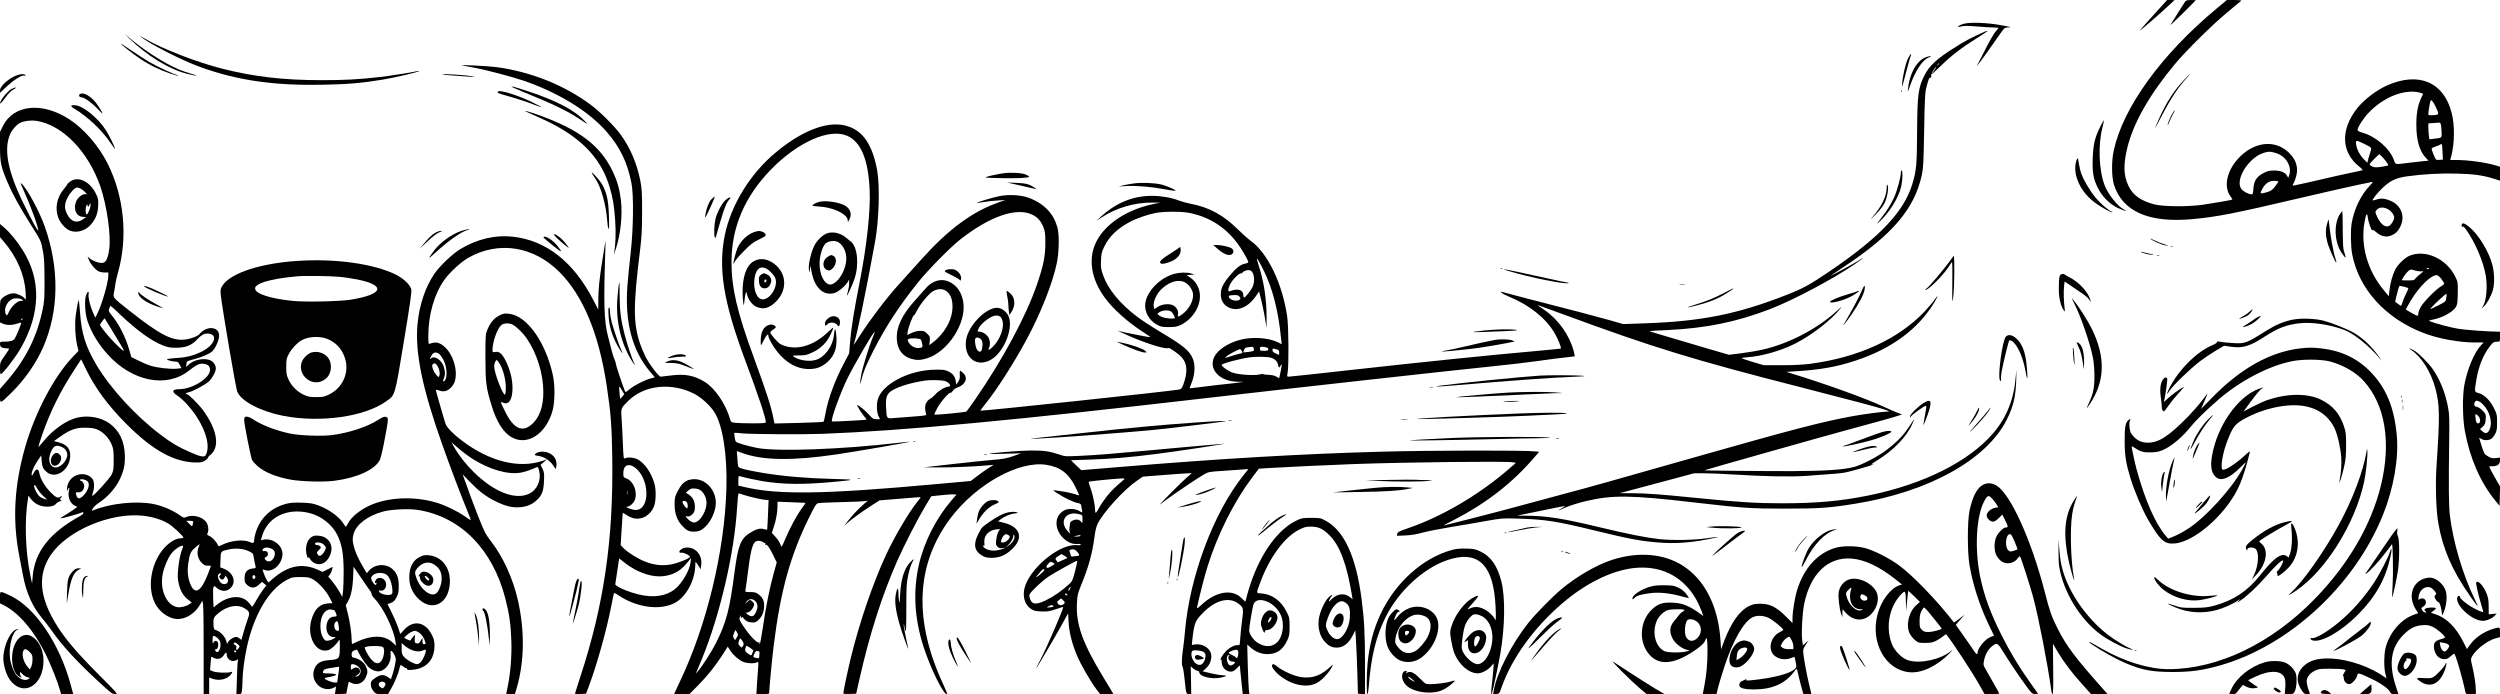 <?xml version="1.0" standalone="no"?>
<!DOCTYPE svg PUBLIC "-//W3C//DTD SVG 20010904//EN"
 "http://www.w3.org/TR/2001/REC-SVG-20010904/DTD/svg10.dtd">
<svg version="1.0" xmlns="http://www.w3.org/2000/svg"
 width="3000pt" height="833pt" viewBox="0 0 3000 833"
 preserveAspectRatio="xMidYMid meet">
<g transform="translate(0,833) scale(0.1,-0.1)"
fill="#000000" stroke="none">
<path d="M25855 8164 c-83 -91 -161 -180 -175 -197 -23 -30 238 196 359 310
l56 52 -45 1 -45 0 -150 -166z"/>
<path d="M26219 8307 c-14 -20 -152 -238 -174 -277 -5 -8 62 55 148 140 86 85
157 156 157 158 0 1 -26 2 -57 2 -48 -1 -61 -4 -74 -23z"/>
<path d="M26599 8227 c-661 -549 -1124 -1188 -1235 -1707 -27 -126 -25 -313 3
-405 101 -322 418 -462 938 -415 296 27 496 66 1280 250 325 76 651 150 725
165 74 14 144 29 155 32 14 3 6 -10 -26 -43 -108 -114 -189 -280 -218 -448
-16 -87 -13 -282 5 -376 79 -417 397 -769 856 -946 175 -68 426 -114 620 -114
l102 0 -27 -27 c-83 -88 -166 -281 -204 -478 -25 -131 -23 -401 5 -555 60
-329 188 -622 367 -839 l50 -61 3 117 3 116 -39 66 c-36 60 -92 166 -92 173 0
2 20 3 44 3 56 0 86 25 86 71 l0 33 -49 -6 c-42 -5 -57 -2 -95 21 -43 25 -46
30 -76 121 -16 53 -30 98 -30 100 0 3 11 -2 25 -11 31 -21 88 -21 120 0 14 9
35 35 47 59 19 35 23 58 23 138 0 90 -2 99 -37 170 -46 94 -117 163 -182 181
-54 14 -54 14 -31 153 26 162 80 299 157 401 42 56 54 64 99 64 29 0 29 0 29
60 l0 60 -32 0 c-121 1 -398 22 -473 35 -92 16 -288 68 -332 88 -23 10 -20 12
37 23 113 23 234 90 271 150 17 29 20 52 22 166 2 133 2 133 -32 202 -105 213
-359 327 -549 246 -57 -25 -138 -104 -170 -166 -30 -59 -61 -170 -69 -249 l-8
-70 -60 73 c-195 235 -280 536 -231 814 19 105 31 124 39 61 6 -55 48 -174 55
-155 2 8 18 0 45 -23 62 -54 121 -66 185 -40 51 22 81 52 108 110 57 121 9
249 -116 304 -68 30 -118 35 -170 17 -24 -8 -46 -13 -48 -11 -9 8 60 95 120
151 95 89 161 119 293 138 198 27 387 37 590 33 211 -5 322 -21 452 -62 l73
-23 0 84 0 83 -51 16 c-127 37 -329 65 -474 65 l-72 0 13 50 c40 154 42 368 4
515 -94 370 -394 498 -775 330 -128 -57 -278 -172 -361 -277 -201 -257 -190
-527 29 -699 30 -24 44 -41 35 -43 -7 -2 -70 -16 -140 -30 -70 -14 -253 -55
-408 -92 -155 -36 -284 -64 -286 -61 -3 3 1 16 10 29 8 13 22 52 31 86 28 106
-4 201 -94 285 -160 150 -397 128 -580 -52 -156 -154 -205 -358 -114 -479 14
-18 23 -35 21 -37 -5 -5 -206 -40 -353 -62 -180 -26 -483 -23 -587 5 -164 45
-256 112 -308 225 -57 122 -61 248 -14 446 70 297 267 645 572 1011 138 165
452 475 632 624 85 71 159 133 165 137 5 5 -30 9 -81 9 l-91 0 -124 -103z
m2437 -1008 c25 -6 43 -14 41 -18 -59 -110 -81 -208 -81 -366 0 -188 38 -320
116 -401 l30 -32 -74 -7 c-40 -4 -122 -13 -182 -21 -148 -19 -139 -21 -159 35
-48 137 -213 281 -372 327 -39 11 -65 24 -65 32 0 32 69 141 130 205 179 191
433 292 616 246z m194 -174 c42 -89 41 -93 -30 -97 -55 -3 -60 -1 -60 18 0 22
18 131 26 153 7 22 31 -5 64 -74z m64 -231 c3 -26 6 -66 6 -90 0 -48 -1 -49
-91 -59 l-56 -7 -7 47 c-3 26 -6 69 -6 96 l0 48 53 4 c28 2 62 4 73 5 18 2 22
-5 28 -44z m-929 -208 c103 -51 98 -43 76 -112 -11 -32 -22 -72 -26 -88 l-6
-29 -39 38 c-49 48 -88 121 -96 179 -8 57 -2 58 91 12z m916 -194 c-18 -2 -39
-1 -45 1 -12 5 -56 111 -56 134 0 5 19 16 42 23 24 7 52 19 63 26 20 14 20 12
25 -83 l5 -98 -34 -3z m-1972 82 c123 -36 200 -166 160 -271 l-11 -28 -13 26
c-21 40 -79 63 -157 63 -54 0 -77 -5 -124 -30 -83 -42 -116 -92 -123 -186 -6
-71 -7 -73 -31 -69 -40 5 -98 39 -117 68 -71 108 86 364 261 425 63 22 89 22
155 2z m1284 -53 c42 -46 71 -90 65 -96 -2 -2 -36 -9 -75 -16 -74 -12 -105 -9
-137 15 -17 14 -15 18 40 74 33 33 62 60 65 61 4 0 23 -17 42 -38z m-1253
-290 c0 -5 -18 -32 -40 -60 -32 -41 -50 -53 -92 -66 -89 -26 -94 -23 -61 37
36 68 81 98 144 98 27 0 49 -4 49 -9z m1303 -325 c43 -17 87 -71 87 -104 0
-33 -32 -87 -60 -102 -52 -28 -117 31 -160 146 -8 21 -6 29 15 50 28 27 68 31
118 10z m507 -722 c0 -2 -7 -4 -15 -4 -8 0 -15 4 -15 10 0 5 7 7 15 4 8 -4 15
-8 15 -10z m-151 -25 c25 -5 56 -7 70 -4 18 5 11 -5 -27 -34 -28 -22 -55 -48
-61 -58 -8 -15 -23 -18 -85 -18 -42 0 -76 1 -76 3 0 1 12 21 26 44 35 54 74
90 93 83 8 -3 35 -10 60 -16z m298 -97 c18 -24 33 -49 33 -56 0 -6 -16 -20
-35 -31 -56 -29 -209 -184 -244 -245 -17 -30 -31 -67 -31 -82 0 -16 -5 -28
-11 -28 -9 0 -126 64 -138 76 -2 2 25 51 60 110 103 170 248 310 314 302 10
-2 34 -22 52 -46z m-447 -93 c27 -6 50 -15 50 -20 0 -5 -13 -35 -29 -67 -16
-31 -34 -76 -41 -99 -7 -24 -15 -43 -18 -43 -3 0 -20 11 -38 25 l-32 25 14 62
c17 72 34 128 39 128 2 0 27 -5 55 -11z m506 -133 c-7 -44 -7 -45 -97 -91 -50
-26 -93 -45 -95 -42 -3 2 39 46 92 96 54 50 99 89 102 86 2 -2 1 -24 -2 -49z
m445 -1285 c80 -83 113 -219 71 -301 -21 -44 -49 -48 -84 -15 l-28 26 32 28
c27 24 32 36 36 88 4 58 3 62 -32 101 -21 22 -50 44 -66 47 -36 8 -44 19 -36
51 11 41 52 32 107 -25z m-63 -131 c30 -28 31 -90 2 -90 -23 0 -26 6 -34 68
-7 47 0 52 32 22z"/>
<path d="M23572 8046 c-30 -7 -61 -20 -69 -29 -13 -13 -10 -13 32 -4 34 8 87
8 193 -1 81 -7 171 -12 200 -12 28 0 52 -3 52 -6 0 -3 -16 -25 -36 -47 -19
-23 -69 -109 -111 -192 -41 -82 -84 -166 -95 -185 l-20 -35 21 24 c19 20 104
139 265 368 48 69 53 73 91 74 53 1 41 5 -95 29 -149 27 -356 35 -428 16z"/>
<path d="M23810 7947 c-160 -71 -235 -111 -372 -199 -191 -120 -284 -206 -340
-313 -79 -152 -90 -236 -93 -690 -2 -391 -8 -459 -56 -620 -100 -334 -387
-638 -991 -1049 -236 -161 -324 -209 -522 -286 -583 -229 -1022 -317 -1700
-340 l-259 -9 -151 44 c-152 43 -496 134 -1007 264 -152 39 -284 74 -295 78
-17 6 -17 5 -6 -9 7 -9 48 -31 90 -48 248 -102 440 -256 547 -437 42 -72 85
-178 74 -186 -2 -2 -143 -15 -314 -31 -519 -45 -1360 -132 -2162 -221 -418
-47 -772 -85 -786 -85 -24 0 -24 2 -16 45 16 87 13 560 -5 679 -59 397 -233
758 -437 906 -34 25 -101 84 -148 131 -179 178 -351 272 -575 314 -47 9 -111
27 -143 40 -83 33 -209 55 -322 55 -228 -1 -432 -85 -616 -255 l-50 -46 60 39
c179 118 400 183 614 181 l96 0 -90 -19 c-308 -65 -563 -231 -674 -440 -107
-201 -72 -453 95 -680 103 -141 273 -293 461 -414 51 -33 91 -61 89 -63 -4 -4
-342 63 -372 73 -55 20 8 -11 132 -65 208 -89 424 -155 453 -137 14 9 127 -71
165 -116 65 -75 69 -178 15 -325 -18 -45 -24 -53 -52 -58 -135 -23 -2375 -261
-2382 -253 -2 2 26 39 61 83 137 171 341 489 495 775 166 307 309 668 360 910
27 126 32 334 10 420 -43 175 -161 298 -350 368 -92 33 -237 41 -351 18 -83
-17 -275 -75 -268 -81 1 -1 37 3 78 10 41 8 118 16 170 19 l95 6 -82 -29
c-314 -110 -602 -322 -922 -679 -82 -92 -206 -229 -275 -305 -146 -160 -348
-427 -466 -612 -45 -71 -80 -122 -76 -112 40 116 143 613 256 1232 48 265 60
668 26 860 -59 324 -182 494 -394 541 -219 49 -518 -70 -825 -327 -304 -253
-532 -624 -608 -984 -83 -401 -20 -800 238 -1494 167 -447 253 -706 253 -758
0 -10 -38 -13 -157 -13 -87 0 -181 3 -209 6 -50 6 -52 8 -64 48 -54 182 -178
364 -301 442 -124 78 -240 100 -404 79 -60 -8 -117 -15 -126 -15 -23 0 -127
134 -176 227 -23 43 -55 119 -72 168 -84 250 -83 457 1 1135 18 150 23 235 23
450 0 235 -3 277 -22 375 -43 210 -117 384 -233 547 -72 100 -251 279 -363
362 -322 238 -720 396 -1132 451 -107 14 -468 31 -405 19 14 -3 84 -16 156
-29 136 -26 442 -107 574 -152 419 -143 789 -370 1001 -616 160 -184 247 -365
296 -612 29 -147 24 -553 -10 -849 -15 -126 -32 -303 -39 -393 -30 -431 59
-769 270 -1020 l60 -71 -46 -12 c-70 -17 -200 -83 -257 -130 -49 -41 -49 -41
-58 -18 -36 91 -107 307 -107 323 0 11 -7 33 -15 49 -8 16 -24 63 -34 105 -11
42 -31 119 -44 171 -49 187 -55 390 -33 1045 4 111 4 121 -5 65 -5 -36 -21
-135 -35 -220 -32 -204 -44 -321 -44 -455 l-1 -110 -62 120 c-236 454 -564
711 -964 755 -210 23 -427 -28 -626 -147 -96 -57 -254 -208 -317 -302 -109
-163 -179 -374 -200 -602 -31 -338 56 -762 294 -1435 94 -267 245 -666 307
-811 26 -62 42 -110 36 -106 -7 4 -39 26 -72 49 -83 58 -224 127 -323 158
-255 80 -558 74 -781 -15 -136 -54 -257 -150 -299 -236 -9 -18 -18 -33 -22
-33 -3 0 -14 13 -23 29 -50 85 -172 175 -301 224 -69 26 -99 31 -201 35 -91 3
-137 0 -185 -12 -188 -47 -321 -173 -374 -355 -9 -30 -16 -67 -16 -82 0 -38
-11 -42 -56 -22 -80 33 -226 17 -335 -38 -36 -18 -36 -18 -47 5 -17 38 -70 93
-102 106 -24 10 -28 15 -20 30 17 33 11 95 -13 131 -44 68 -163 99 -242 65
-28 -12 -33 -11 -76 20 -80 58 -209 114 -315 135 -202 42 -524 9 -728 -76 -17
-8 -17 -7 -2 24 10 18 42 48 74 68 93 59 195 171 242 266 57 117 73 190 68
311 -7 167 -67 288 -181 373 -101 74 -254 103 -387 72 -129 -29 -291 -142
-404 -280 -36 -44 -66 -76 -66 -71 0 6 21 70 46 144 96 277 215 517 382 774
l86 132 62 -127 c110 -224 261 -428 479 -647 318 -320 581 -464 844 -464 54 0
75 5 102 23 19 12 34 28 34 34 0 6 13 21 28 33 119 94 85 303 -87 538 -53 72
-174 192 -193 192 -28 0 -11 18 22 23 44 7 194 88 242 130 38 34 83 117 83
155 0 39 -29 83 -65 98 -77 32 -198 8 -262 -52 -31 -29 -34 -31 -29 -11 3 12
6 29 6 38 0 12 22 22 87 38 92 24 174 58 218 93 15 12 40 50 56 86 47 105 35
171 -36 191 -55 15 -126 -13 -168 -65 -21 -27 -102 -59 -172 -68 -159 -20
-304 55 -675 348 -200 158 -194 152 -182 218 6 29 14 76 17 103 4 28 17 88 31
135 121 426 74 911 -125 1308 -107 213 -284 417 -460 531 -327 211 -667 176
-796 -81 l-35 -71 0 -170 c0 -197 10 -245 90 -434 60 -142 140 -286 287 -521
115 -182 115 -183 135 -290 18 -90 21 -146 22 -357 1 -235 -1 -257 -26 -376
-71 -330 -210 -599 -450 -870 l-58 -66 0 -82 c0 -100 -3 -101 137 36 159 156
298 356 383 551 187 432 194 937 19 1439 -63 180 -212 457 -279 518 -18 16
-16 7 15 -60 91 -200 191 -472 182 -498 -4 -14 -72 111 -175 321 -190 386
-241 656 -158 837 24 52 73 107 116 130 47 24 134 35 201 24 310 -50 616 -365
763 -786 79 -229 131 -597 106 -758 -23 -151 -51 -180 -147 -150 -29 9 -66 27
-82 41 l-30 25 16 -41 c20 -49 75 -115 114 -135 15 -8 48 -15 74 -15 l45 0 0
-37 c-1 -83 -78 -351 -133 -458 l-23 -47 -27 59 c-36 81 -60 180 -54 220 8 47
-14 38 -31 -13 -20 -58 -11 -222 17 -304 50 -146 131 -280 245 -405 293 -324
705 -405 973 -193 92 73 131 91 181 82 52 -9 72 -30 72 -74 0 -97 -212 -230
-367 -230 -88 0 -98 -31 -24 -78 66 -43 163 -149 229 -250 122 -187 164 -364
111 -463 -15 -29 -63 -21 -188 35 -143 63 -219 107 -350 206 -303 228 -611
564 -776 845 -129 219 -177 373 -195 628 -6 77 -12 142 -14 144 -6 6 -23 -79
-37 -182 -14 -105 -7 -251 16 -354 l17 -72 -69 -72 c-224 -236 -449 -662 -568
-1072 -134 -465 -158 -882 -74 -1315 16 -85 37 -193 46 -240 38 -201 114 -372
220 -497 37 -44 96 -121 131 -171 121 -173 301 -368 567 -613 136 -125 153
-139 187 -139 37 0 36 0 -195 232 -314 315 -461 497 -571 708 -146 281 -150
515 -9 727 196 296 725 520 1119 473 113 -14 212 -45 292 -92 55 -32 182 -150
182 -169 0 -5 -15 -9 -32 -9 -89 0 -210 -101 -278 -232 -95 -182 -106 -398
-29 -549 49 -97 152 -174 248 -186 107 -12 226 57 291 170 l28 50 9 -49 c4
-27 8 -280 7 -562 l0 -512 33 0 33 0 0 99 0 100 46 -16 c87 -29 189 2 225 68
10 19 8 20 -12 14 -40 -13 -174 -8 -211 8 l-37 15 6 79 c3 43 7 79 8 81 1 1
16 -5 34 -14 44 -22 89 -9 116 33 24 38 35 41 35 10 0 -58 61 -97 112 -71 29
15 31 15 23 -2 -4 -11 -9 -106 -12 -211 l-6 -193 30 0 c28 0 31 3 37 46 3 26
6 77 6 113 0 95 24 278 55 416 87 386 262 680 475 795 62 33 70 35 165 35 86
0 106 -3 145 -24 66 -35 159 -135 202 -217 l38 -72 -59 -4 c-99 -7 -162 -74
-197 -208 -51 -199 62 -394 205 -352 36 11 96 66 128 118 10 16 12 1 11 -84
-1 -137 -6 -144 -121 -153 -101 -8 -147 -31 -177 -90 -60 -118 25 -259 156
-259 19 0 49 7 66 16 l31 16 -7 -47 -7 -46 68 3 68 3 14 70 c8 39 15 71 16 73
1 1 15 -4 31 -13 66 -34 142 -5 174 68 25 54 25 81 -1 134 -22 46 -80 88 -137
99 -29 6 -32 10 -32 41 0 29 5 36 33 48 31 13 32 13 45 -16 15 -36 70 -121
109 -168 37 -45 104 -75 149 -66 78 14 142 111 132 200 -3 25 -2 45 3 45 19 0
59 -68 59 -102 0 -35 -29 -158 -49 -210 l-10 -28 -37 25 c-49 33 -89 31 -144
-6 -53 -36 -60 -45 -60 -82 0 -32 13 -62 43 -95 18 -19 31 -22 92 -22 l71 0
36 63 c42 71 93 196 103 250 8 42 11 44 45 17 14 -11 31 -20 38 -20 7 0 10 -4
7 -10 -10 -16 83 -12 143 7 121 38 187 138 186 276 -1 57 -7 80 -35 135 -78
152 -222 175 -332 52 l-44 -48 -22 68 c-12 37 -46 118 -76 179 l-55 112 28 9
c47 17 56 26 82 76 21 41 25 62 25 134 0 105 -28 168 -92 214 -80 56 -199 43
-262 -29 l-30 -34 -45 77 c-66 112 -103 201 -117 274 -10 54 -9 72 5 123 33
113 168 215 352 266 101 27 312 37 422 19 511 -82 895 -473 1047 -1065 46
-179 65 -311 71 -505 7 -178 -10 -387 -44 -552 l-18 -88 53 0 52 0 20 68 c94
316 100 693 15 1062 -58 256 -176 514 -317 697 -31 40 -65 90 -76 111 -36 70
-139 334 -226 579 l-44 121 87 -90 c109 -113 192 -176 307 -233 118 -59 200
-79 292 -72 84 6 145 31 201 82 64 57 85 111 90 231 4 92 2 107 -18 149 l-23
47 39 33 39 33 -56 -19 c-285 -95 -635 -7 -966 243 -98 73 -179 156 -195 198
-12 31 -118 400 -118 410 0 4 19 1 43 -7 33 -11 50 -12 79 -4 44 14 93 67 107
118 36 130 -20 317 -122 409 -62 56 -109 66 -181 38 -14 -5 -16 7 -16 97 0
253 72 502 194 673 63 88 200 214 287 263 363 205 782 139 1093 -172 282 -283
472 -739 566 -1360 49 -323 62 -489 67 -856 15 -993 -98 -1768 -381 -2635 -36
-111 -66 -204 -66 -208 0 -4 30 -6 67 -4 l66 3 44 119 c93 254 203 651 258
931 15 77 29 146 31 153 3 9 17 4 48 -17 223 -153 508 -192 688 -94 130 71
233 259 241 436 1 31 3 57 5 57 1 0 15 -21 31 -46 l29 -45 7 54 c16 125 -82
225 -199 203 -36 -7 -72 -38 -62 -54 3 -6 14 -8 25 -5 21 5 101 -32 101 -48 0
-20 -152 -81 -235 -94 -103 -17 -198 -6 -305 36 -85 32 -208 110 -259 162
l-33 35 12 195 13 194 53 -32 c68 -41 117 -49 181 -30 57 17 112 69 139 132
25 58 30 195 9 272 -35 134 -121 258 -209 301 -45 21 -115 26 -145 10 -18 -9
-19 1 -26 168 -3 97 -11 231 -15 297 -10 139 -11 136 82 227 194 189 521 221
793 80 82 -44 180 -132 233 -211 104 -155 161 -515 149 -931 -23 -752 -236
-1633 -558 -2309 -38 -79 -69 -146 -69 -148 0 -1 41 -3 91 -3 l92 0 101 102
c114 115 217 244 302 378 l57 90 27 -43 c34 -54 101 -114 154 -138 46 -21 136
-25 168 -8 21 11 21 10 15 -72 -4 -46 -10 -135 -14 -196 l-6 -113 76 0 c43 0
77 4 77 9 0 49 35 418 55 578 82 655 199 1077 427 1538 68 137 83 161 106 166
15 4 140 10 277 13 138 3 266 9 285 12 l35 7 -50 -44 c-66 -57 -134 -130 -192
-204 l-47 -60 44 40 c54 48 184 142 300 216 l85 54 245 20 c135 12 246 20 248
19 2 -1 -16 -26 -40 -56 -100 -123 -272 -414 -375 -636 -157 -338 -317 -804
-422 -1232 -37 -151 -91 -408 -91 -431 0 -6 32 -9 77 -7 l77 3 42 185 c118
524 271 1002 449 1405 81 184 253 519 338 660 l73 120 119 12 c66 7 134 12
152 10 l31 -2 -60 -70 c-187 -218 -331 -504 -392 -776 -71 -318 -53 -637 55
-976 88 -273 252 -603 285 -571 2 3 -18 52 -44 109 -362 775 -333 1445 84
2000 307 407 819 692 1149 641 168 -26 269 -102 349 -264 25 -51 46 -96 46
-100 0 -4 -26 2 -57 13 -32 11 -92 24 -133 30 -41 5 -88 12 -105 15 -24 4 -18
-3 35 -37 86 -56 196 -108 243 -116 27 -4 38 -11 41 -27 11 -53 15 -86 11 -86
-2 0 -20 9 -39 21 -43 25 -129 28 -171 6 -63 -32 -97 -88 -97 -157 0 -130 131
-260 251 -248 26 2 41 -1 41 -8 0 -7 -18 -9 -52 -6 -189 15 -514 -236 -609
-470 -48 -118 -22 -239 63 -295 36 -24 53 -28 127 -31 74 -2 98 2 171 27 47
16 86 28 88 27 10 -10 -193 -481 -273 -633 -30 -57 -53 -103 -51 -103 6 0 205
338 299 507 l84 152 6 -102 c7 -126 41 -261 101 -404 48 -113 166 -318 237
-410 l41 -53 79 0 c44 0 79 2 79 4 0 2 -52 88 -116 192 -251 412 -333 638
-321 890 5 102 9 119 50 220 90 219 135 381 161 581 10 76 22 126 39 160 73
143 319 412 472 515 l70 48 255 20 c140 11 272 20 293 20 l38 0 -58 -49 c-58
-49 -351 -344 -323 -325 8 6 42 31 75 56 89 67 392 271 455 306 52 29 64 31
225 41 94 6 201 14 238 17 l68 5 -62 -78 c-356 -447 -642 -1209 -699 -1868 -6
-71 -16 -161 -22 -200 -18 -127 -20 -202 -7 -227 7 -13 18 -83 25 -156 16
-165 18 -172 52 -172 l27 0 -3 166 -3 167 31 -27 c17 -14 40 -26 50 -26 12 0
20 -8 22 -22 7 -50 162 -84 267 -58 68 16 70 25 8 27 -29 1 -93 12 -144 25
l-92 22 39 34 c52 43 78 125 61 183 -21 69 -110 118 -192 105 l-37 -6 4 43
c24 221 33 244 128 341 146 150 306 195 417 119 70 -49 74 -61 56 -194 -9 -63
-19 -159 -23 -215 -6 -99 -6 -101 -30 -96 -33 6 -107 -32 -148 -78 -36 -40
-76 -107 -57 -96 7 5 11 -4 11 -24 0 -66 49 -120 108 -120 26 0 43 9 72 38
l38 38 6 -70 c4 -39 12 -117 18 -174 l11 -102 40 0 40 0 -7 53 c-3 28 -9 162
-13 297 l-6 245 38 -34 c62 -54 130 -81 205 -81 112 1 183 50 237 165 25 54
28 71 28 166 0 101 -1 108 -38 181 -61 125 -172 206 -295 216 -72 6 -71 -9
-15 142 109 293 289 537 462 623 63 32 83 37 142 37 91 0 146 -26 225 -106
124 -125 207 -349 269 -728 l6 -39 -31 26 c-63 54 -153 44 -220 -23 -36 -36
-38 -37 -29 -12 6 15 18 35 26 44 28 31 -4 19 -36 -13 -40 -39 -96 -157 -111
-234 -23 -113 4 -229 69 -298 48 -51 82 -68 140 -69 81 0 144 48 197 152 l28
55 8 -130 c5 -71 12 -242 16 -380 l7 -250 43 -3 42 -3 0 353 c0 377 -9 541
-41 788 -66 509 -208 820 -430 940 -62 34 -67 35 -174 35 -102 0 -115 -2 -175
-31 -220 -104 -423 -380 -548 -744 -22 -63 -45 -141 -52 -172 -7 -32 -15 -58
-16 -58 -2 0 -23 19 -47 43 -110 111 -302 80 -471 -74 -54 -50 -66 -57 -62
-38 37 168 94 389 127 492 120 384 319 780 534 1065 l81 107 104 7 c171 11
725 37 1020 48 623 23 1841 37 1923 22 l38 -7 -90 -78 c-352 -304 -795 -565
-1193 -702 -118 -41 -137 -50 -141 -71 l-4 -24 101 4 c71 3 133 13 211 35 61
16 211 46 335 66 124 20 313 52 420 72 192 34 198 35 385 29 331 -10 456 -29
935 -146 400 -98 553 -126 757 -141 192 -15 369 -3 576 37 76 14 136 28 134
30 -2 2 -64 -5 -138 -16 -151 -22 -407 -27 -567 -10 -161 18 -360 57 -707 140
-454 109 -642 139 -895 141 l-105 1 265 54 c358 74 335 71 270 34 -65 -37 -54
-34 60 15 47 20 150 52 230 71 320 75 536 73 1300 -16 588 -68 677 -74 1090
-74 413 0 533 8 850 60 878 142 1572 528 1812 1009 79 158 107 278 113 480 3
139 3 142 -5 45 -21 -279 -109 -500 -274 -692 -293 -339 -834 -609 -1488 -743
-340 -69 -628 -95 -1043 -95 -308 0 -516 13 -1035 65 -440 44 -591 55 -770 56
l-145 1 75 19 c41 11 242 65 446 119 l372 100 123 0 c68 0 230 -7 359 -15 364
-23 685 -29 865 -16 348 24 422 31 475 42 53 10 268 71 320 90 23 8 22 9 -5 4
-21 -4 -5 9 55 46 206 125 366 293 435 457 14 31 19 48 12 38 -89 -137 -123
-182 -188 -246 -41 -41 -116 -104 -165 -138 -103 -74 -283 -165 -369 -187
-129 -33 -348 -47 -735 -49 -321 -1 -1061 6 -1057 10 6 5 1472 419 1732 489
365 98 543 148 600 168 l39 14 -44 16 c-25 8 -108 44 -185 80 -220 101 -684
268 -1110 399 l-50 15 110 7 c293 17 494 53 719 127 437 144 755 379 950 703
46 77 47 97 1 29 -19 -28 -74 -93 -122 -144 -314 -330 -793 -548 -1368 -625
-88 -11 -199 -17 -345 -17 l-215 0 -125 37 c-69 21 -131 41 -138 46 -8 4 24
10 70 13 171 12 399 77 567 162 198 99 437 284 544 420 25 32 17 26 -38 -24
-237 -219 -588 -401 -911 -471 -54 -12 -164 -30 -243 -40 l-143 -18 -237 69
c-557 164 -721 213 -718 215 1 2 101 8 222 13 460 23 811 94 1215 247 282 107
779 371 1038 551 50 35 92 66 92 68 0 2 -35 -18 -78 -45 -76 -46 -322 -179
-312 -168 3 3 75 52 160 108 580 384 843 694 931 1095 19 90 22 143 29 540 6
357 11 452 24 505 25 98 37 131 46 125 10 -6 22 24 14 36 -3 5 -2 8 3 7 4 -1
55 44 113 101 123 121 245 215 428 330 73 46 132 85 132 87 0 6 -13 3 -40 -9z
m-540 -381 c0 -2 -8 -10 -17 -17 -16 -13 -17 -12 -4 4 13 16 21 21 21 13z
m-56 -76 c-15 -22 -29 -40 -31 -40 -5 0 3 15 29 53 30 43 31 32 2 -13z
m-13047 -790 c165 -72 253 -287 269 -650 11 -251 -35 -676 -121 -1110 -66
-333 -101 -552 -115 -723 l-10 -127 -54 -103 c-115 -214 -201 -446 -231 -622
-8 -49 -19 -92 -23 -96 -4 -4 -138 -10 -298 -14 l-291 -7 -12 63 c-28 142 -79
300 -235 728 -202 549 -269 839 -268 1151 1 413 158 780 470 1102 323 333 705
502 919 408z m2220 -946 c65 -31 104 -76 134 -151 20 -50 23 -76 23 -193 0
-154 -22 -264 -100 -493 -130 -379 -412 -903 -741 -1379 -52 -75 -100 -141
-106 -146 -12 -9 -378 -45 -385 -37 -2 2 13 36 34 76 39 74 145 196 161 186 5
-3 17 7 26 22 9 16 32 33 54 40 98 33 133 113 74 172 -16 16 -34 29 -39 29 -5
0 -7 -21 -5 -47 3 -37 -1 -56 -18 -83 l-23 -35 -7 42 c-11 59 -33 88 -87 115
-41 20 -61 23 -157 22 -321 -2 -656 -181 -695 -371 -14 -65 -7 -151 15 -194
l16 -29 -43 0 c-39 0 -47 5 -91 55 -42 47 -125 115 -141 115 -9 0 55 -103 86
-139 16 -18 28 -34 26 -36 -6 -6 -410 -27 -415 -22 -17 18 102 346 189 522 98
194 314 563 324 552 2 -2 -7 -28 -20 -58 -38 -86 -123 -359 -140 -449 -19 -99
-20 -160 -1 -75 20 92 56 180 149 363 147 288 306 531 531 812 117 147 384
418 505 514 356 280 677 392 867 300z m1890 20 c234 -48 421 -166 567 -357 54
-71 136 -211 136 -233 0 -6 -17 -14 -38 -18 -53 -8 -110 -52 -184 -142 -81
-97 -108 -153 -108 -224 0 -73 30 -126 89 -157 108 -57 241 -2 337 141 l33 49
10 -39 c23 -87 52 -224 65 -309 l14 -90 1 115 c2 224 -33 450 -98 645 -39 115
-16 89 63 -70 108 -218 177 -486 210 -828 l6 -58 -38 20 c-116 59 -313 73
-465 32 -142 -38 -265 -120 -306 -204 -72 -149 65 -295 281 -298 l73 -1 -55
-8 c-30 -5 -102 -13 -160 -19 -58 -6 -177 -19 -264 -31 -88 -11 -163 -20 -167
-20 -4 0 1 20 12 45 47 107 57 231 23 310 -40 97 -108 153 -378 315 -104 62
-235 147 -290 189 -206 155 -351 332 -409 499 -26 76 -29 96 -25 177 3 79 8
100 39 165 57 119 155 215 300 293 82 45 222 94 319 112 106 19 313 19 407 -1z
m728 -690 c45 -18 59 -128 25 -199 -22 -46 -86 -125 -101 -125 -5 0 -9 13 -9
28 0 66 -69 85 -162 47 -26 -10 -24 27 4 84 25 52 103 131 130 131 10 0 18 4
18 9 0 9 43 29 67 30 6 1 19 -2 28 -5z m-130 -316 c14 -21 14 -24 -2 -35 -33
-25 -113 -5 -126 31 -7 19 7 24 65 25 38 1 50 -3 63 -21z m3895 -214 c1070
-395 1553 -543 2850 -874 598 -153 894 -232 990 -263 65 -22 70 -25 40 -26
-69 -2 -287 -31 -425 -56 -363 -67 -720 -160 -1880 -490 -1035 -294 -1281
-364 -1570 -440 -137 -37 -373 -100 -523 -141 -150 -41 -416 -111 -590 -155
-174 -44 -326 -83 -337 -85 -11 -3 41 26 115 63 394 202 712 449 977 760 l52
61 -47 5 c-119 15 -1211 13 -1837 -3 -962 -26 -1940 -83 -3175 -186 l-435 -36
-62 59 -61 60 206 7 c260 8 500 28 807 67 249 31 912 132 815 124 -166 -14
-676 -59 -950 -85 -414 -38 -548 -49 -767 -60 -177 -8 -183 -8 -250 15 -113
39 -188 50 -343 49 -131 -1 -488 -30 -500 -40 -2 -3 84 -2 190 1 l195 6 -95
-34 c-80 -28 -120 -35 -250 -46 -85 -7 -306 -30 -490 -51 l-335 -38 180 -1
c168 -1 440 11 593 25 l67 6 -58 -36 c-33 -20 -95 -64 -138 -97 l-80 -61 -422
-38 c-1337 -122 -1895 -130 -2299 -33 l-68 16 0 59 c0 52 2 59 18 54 59 -18
191 -46 272 -60 249 -40 476 -43 840 -10 293 27 293 29 -5 37 -300 7 -597 33
-830 72 -205 35 -284 55 -294 74 -5 9 -11 55 -13 102 l-6 86 64 -23 c247 -90
599 -95 1124 -18 259 38 917 152 885 153 -11 0 -76 -6 -145 -14 -673 -78
-1440 -106 -1680 -61 -116 22 -251 62 -261 77 -9 15 -22 99 -16 105 2 2 48 -1
103 -7 99 -10 730 -14 959 -5 989 39 2283 160 4715 442 1017 117 2793 314
3280 364 223 22 493 54 600 70 107 16 247 34 310 40 63 7 116 13 117 14 2 1
-4 28 -12 60 -51 195 -184 382 -357 500 -45 31 -80 56 -77 56 2 0 146 -52 319
-116z m-17332 5 c205 -194 378 -320 512 -372 62 -25 90 -30 160 -30 117 0 188
27 255 99 58 61 94 78 148 69 103 -18 58 -135 -80 -208 -97 -50 -183 -74 -298
-82 -55 -3 -109 -9 -120 -12 -17 -5 -15 -8 15 -19 19 -7 51 -13 71 -13 33 -1
39 -6 56 -40 l20 -39 -51 -6 c-74 -9 -243 10 -322 36 -38 12 -104 41 -148 63
l-80 40 -26 90 c-46 157 -123 307 -215 419 -32 39 -34 46 -24 75 6 17 13 31
16 31 3 0 53 -45 111 -101z m-110 -166 c38 -65 93 -155 121 -201 64 -102 46
-96 -75 26 -77 78 -174 198 -174 216 0 6 52 76 56 76 1 0 33 -53 72 -117z
m13717 -244 c4 -12 3 -24 -2 -29 -9 -8 -123 -23 -123 -16 0 3 4 16 10 30 7 19
18 26 47 29 21 2 43 4 50 5 6 1 15 -7 18 -19z m138 15 c27 -5 37 -11 37 -25 0
-16 -8 -19 -50 -19 -47 0 -50 2 -50 25 0 27 5 28 63 19z m145 -29 c16 -5 22
-14 22 -35 l0 -29 -40 17 c-30 13 -40 23 -40 40 0 17 4 22 18 18 9 -2 27 -7
40 -11z m-428 -14 c14 -28 14 -28 -27 -36 -21 -4 -69 -18 -107 -31 -68 -23
-69 -24 -50 -3 17 20 147 89 166 89 4 0 12 -9 18 -19z m-9628 -40 c13 -11 37
-45 53 -78 46 -94 45 -235 -2 -250 -9 -3 -9 5 2 31 19 46 19 91 -1 149 -27 80
-113 134 -152 95 -19 -19 -14 3 8 40 23 37 55 42 92 13z m9973 -42 c52 -14 83
-44 91 -86 7 -39 17 -42 32 -10 20 41 16 -4 -13 -130 l-5 -22 -33 19 c-22 13
-56 21 -99 22 -36 2 -64 6 -62 10 2 3 -13 2 -33 -4 -65 -18 -269 -5 -336 22
-56 21 -127 72 -127 91 0 17 223 76 345 92 66 9 202 6 240 -4z m-9996 -100
c24 -39 34 -90 23 -118 -8 -21 -8 -21 -33 6 -37 40 -63 111 -48 129 18 22 38
16 58 -17z m6083 -179 c61 -17 95 -70 46 -70 -33 0 -121 -53 -154 -93 -16 -19
-43 -42 -61 -52 -45 -26 -66 -71 -61 -125 3 -25 8 -52 12 -61 6 -14 -13 -17
-156 -28 -90 -6 -195 -14 -234 -18 -85 -7 -84 -9 -91 124 -8 128 9 171 80 212
83 47 226 89 387 114 53 9 197 6 232 -3z m-3867 -115 l26 -46 -24 -29 -24 -28
-7 51 c-7 60 -8 97 -2 97 2 0 16 -20 31 -45z m-6279 -478 c65 -33 127 -103
156 -176 19 -48 22 -74 22 -181 0 -111 -3 -131 -24 -174 -22 -46 -212 -256
-231 -256 -4 0 -2 19 6 41 18 51 19 116 2 149 -21 41 -74 70 -129 70 -98 0
-176 -71 -184 -167 -3 -36 -2 -43 5 -27 17 39 30 37 19 -2 -19 -71 12 -155 67
-181 l34 -16 -55 -39 c-31 -21 -79 -52 -107 -68 -29 -16 -45 -30 -37 -30 22 0
193 47 235 64 31 13 35 13 35 0 0 -8 -14 -23 -31 -32 -372 -203 -553 -433
-577 -732 l-7 -85 -23 112 c-59 288 -69 656 -26 912 l5 33 23 -31 c50 -67 117
-101 201 -101 58 0 91 12 111 39 7 8 27 21 45 27 19 7 26 13 17 13 -20 1 -24
16 -8 26 6 3 10 11 10 18 0 8 -3 8 -12 -1 -27 -27 -60 -13 -122 51 -67 69
-123 164 -134 229 -10 57 -39 59 -66 5 -10 -21 -20 -36 -23 -33 -15 15 15 95
60 164 l52 77 5 -65 c6 -74 17 -97 60 -134 111 -93 281 26 283 199 1 82 -45
133 -143 158 l-53 14 64 45 c135 96 201 119 329 115 79 -3 103 -8 146 -30z
m4488 -346 c205 -128 427 -191 579 -162 47 8 113 31 194 67 7 4 16 -15 24 -50
25 -113 -26 -226 -124 -272 -167 -78 -424 24 -666 265 -93 92 -177 199 -231
295 l-34 60 87 -75 c47 -41 124 -98 171 -128z m-4928 143 c43 -20 68 -66 60
-107 -19 -94 -122 -167 -177 -124 -40 31 -49 86 -25 155 33 93 67 111 142 76z
m6871 -243 c181 -131 189 -512 10 -511 -44 1 -140 38 -101 39 30 1 74 39 90
77 39 94 -10 228 -98 262 -37 15 -38 16 -38 65 0 93 61 123 137 68z m5878
-139 c-121 -104 -157 -139 -211 -206 -35 -44 -79 -108 -96 -142 -18 -35 -36
-60 -40 -58 -4 3 -8 24 -8 47 0 54 -32 197 -59 266 -12 29 -19 56 -16 60 6 6
318 37 400 40 21 0 35 -3 30 -7z m-12471 -12 c42 -16 52 -51 31 -106 -20 -53
-77 -114 -106 -114 -12 0 -23 10 -29 26 -16 42 -13 51 19 46 37 -5 71 30 71
74 0 31 -21 64 -41 64 -5 0 -9 5 -9 10 0 13 31 13 64 0z m-575 -106 c14 -25
46 -65 73 -89 49 -44 49 -44 16 -34 -18 5 -44 17 -58 27 -40 29 -90 142 -62
142 4 0 18 -21 31 -46z m7078 -66 c-2 -13 -4 -5 -4 17 -1 22 1 32 4 23 2 -10
2 -28 0 -40z m1405 -9 c69 -23 230 -59 267 -59 l24 0 -7 -177 c-4 -98 -9 -179
-10 -180 -1 -1 -19 2 -39 8 -49 13 -95 0 -174 -50 -106 -68 -137 -151 -179
-471 -57 -443 -98 -599 -222 -846 -49 -98 -164 -278 -217 -339 l-26 -30 17 40
c9 22 34 83 56 135 216 523 392 1278 423 1820 7 115 13 170 21 170 2 0 32 -9
66 -21z m735 -93 c1 -1 -20 -33 -48 -71 -60 -82 -142 -235 -195 -362 -21 -51
-41 -93 -44 -93 -3 0 -12 15 -18 34 -7 19 -32 57 -56 83 l-44 49 23 69 c28 82
45 179 45 252 l0 52 168 -6 c92 -3 168 -7 169 -7z m-5952 -123 c139 -34 274
-141 333 -263 55 -114 74 -220 76 -425 0 -99 -3 -211 -7 -248 l-9 -69 -43 74
c-23 40 -62 94 -84 120 l-42 47 20 28 c12 15 23 42 27 59 l6 32 -61 -31 -61
-30 -59 27 c-183 82 -355 48 -533 -106 l-57 -49 -15 23 c-15 24 -39 77 -50
115 -7 21 -5 22 24 12 95 -34 210 74 210 197 0 98 -116 187 -220 169 l-39 -7
11 39 c64 236 300 354 573 286z m9238 -14 c37 -10 37 -10 37 -62 0 -48 -1 -50
-15 -30 -8 11 -25 23 -37 26 -34 9 -92 -14 -96 -38 -1 -11 -5 -36 -8 -56 -4
-20 -1 -47 6 -60 8 -18 2 -15 -24 13 -114 119 -26 253 137 207z m-10634 -91
c-1 -7 -4 -23 -7 -36 -7 -23 -7 -23 -41 12 l-35 36 42 0 c27 0 42 -4 41 -12z
m10646 -168 c-3 -5 -23 -9 -43 -9 l-37 1 30 8 c44 11 57 11 50 0z m-3811 -75
c10 -8 23 -12 27 -9 5 3 6 -3 2 -12 -4 -11 -3 -15 4 -11 16 10 49 -35 94 -130
l40 -82 -36 -130 c-49 -175 -97 -416 -131 -654 -16 -108 -33 -197 -37 -197 -5
0 -6 7 -3 16 5 13 4 14 -7 5 -19 -15 -114 84 -186 194 -48 72 -52 82 -43 110
9 28 10 29 11 5 1 -18 4 -21 10 -11 7 10 11 9 22 -6 25 -35 62 -53 108 -53 38
0 49 5 80 38 41 43 61 97 61 166 0 58 -19 97 -67 133 -31 24 -46 28 -99 28
-58 0 -63 1 -59 20 3 11 16 109 30 218 39 310 62 377 128 377 18 0 41 -7 51
-15z m-6770 -60 c-29 -71 -10 -151 49 -201 23 -19 39 -25 64 -22 18 2 33 0 33
-4 0 -5 -16 -50 -36 -100 -78 -199 -149 -247 -202 -135 -36 77 -47 163 -33
262 16 119 29 147 84 194 27 23 50 41 52 41 2 0 -3 -16 -11 -35z m-189 -2
c-27 -64 -45 -144 -55 -243 -10 -99 -10 -126 4 -190 19 -88 56 -152 114 -196
l42 -33 -25 -19 c-34 -27 -108 -46 -148 -38 -131 24 -212 213 -174 400 17 84
62 190 104 244 50 66 159 125 138 75z m1065 -18 c16 -8 31 -24 35 -35 17 -55
-32 -128 -79 -116 -35 9 -53 42 -27 51 44 14 30 81 -15 72 -26 -5 -32 11 -12
31 16 16 63 15 98 -3z m-274 -30 c50 -25 53 -28 59 -73 4 -26 11 -63 16 -82
12 -49 14 -47 -33 -53 -64 -9 -93 -44 -93 -113 0 -50 3 -58 33 -85 46 -41 90
-40 140 5 l37 34 25 -22 26 -21 -38 -50 c-21 -28 -59 -87 -85 -133 -39 -71
-48 -81 -56 -65 -5 10 -24 33 -41 51 -82 87 -241 72 -372 -34 l-41 -33 -5 112
c-3 62 -1 120 4 130 9 18 10 18 31 -1 56 -50 118 -56 166 -16 84 70 45 194
-75 240 l-41 16 3 91 c4 104 2 101 97 123 85 19 178 11 243 -21z m9937 -3 c29
-30 35 -52 15 -52 -7 0 -29 -3 -49 -6 -32 -6 -37 -4 -41 17 -3 13 -9 31 -12
41 -5 11 -2 18 11 21 37 10 50 6 76 -21z m-146 -53 c19 -12 32 -23 31 -25 -2
-2 -29 -15 -60 -28 l-56 -25 -16 24 c-16 24 -15 25 21 50 21 14 39 25 42 25 2
0 19 -10 38 -21z m-5158 -163 c136 -71 260 -96 370 -76 110 20 187 68 264 165
l40 50 -6 -54 c-11 -95 -105 -256 -188 -321 -109 -86 -259 -107 -442 -62 -97
24 -220 72 -253 100 l-21 17 23 155 c13 85 23 156 24 157 0 2 28 -19 61 -46
34 -28 91 -65 128 -85z m5305 77 c-39 -174 -54 -216 -83 -243 -100 -92 -197
-159 -297 -207 -122 -58 -172 -46 -190 45 -6 30 -1 37 77 115 46 46 116 104
155 130 73 48 323 187 337 187 4 0 5 -12 1 -27z m-285 3 c23 -13 23 -13 -24
-41 -38 -22 -49 -25 -56 -14 -5 9 1 23 18 41 30 32 30 32 62 14z m-8198 -335
c11 -13 19 -32 19 -42 0 -10 16 -34 35 -53 101 -101 232 -370 251 -517 l6 -48
-41 39 c-103 98 -270 92 -483 -18 -5 -2 -8 18 -8 45 0 79 -19 211 -46 320
l-25 101 21 34 c40 66 61 157 67 295 l6 132 90 -132 c49 -73 98 -143 108 -156z
m8092 252 c7 -6 -59 -68 -92 -87 -17 -10 -3 10 48 67 26 28 33 32 44 20z
m-7896 -58 c33 -22 62 -89 70 -165 5 -48 3 -64 -8 -71 -34 -21 -132 -2 -149
30 -7 15 -5 17 18 13 36 -5 66 28 66 73 0 61 -63 101 -110 70 -22 -14 -36 -64
-14 -50 12 7 12 3 4 -20 -10 -24 -68 58 -59 84 17 55 121 75 182 36z m-1987 6
c0 -6 -4 -13 -10 -16 -14 -9 -12 -21 5 -39 19 -19 39 -12 52 17 10 21 10 21
28 -6 32 -49 -4 -92 -59 -71 -27 10 -57 70 -50 98 6 24 34 38 34 17z m415 -37
c0 -10 -8 -20 -17 -22 -18 -3 -26 27 -11 42 12 11 28 0 28 -20z m9778 -134
c-5 -19 -23 -39 -23 -25 0 9 20 45 24 45 2 0 2 -9 -1 -20z m-35 -78 c2 -7 -2
-10 -12 -6 -9 3 -16 11 -16 16 0 13 23 5 28 -10z m-37 -105 c-21 -26 -59 -27
-76 -1 -14 21 -13 24 13 43 l27 20 24 -24 c20 -19 22 -27 12 -38z m-3706 28
c31 -30 33 -80 5 -134 -23 -47 -42 -55 -80 -36 -36 19 -47 35 -22 35 32 0 82
61 82 101 0 12 -37 49 -50 49 -6 0 -23 -12 -37 -27 -15 -16 -23 -21 -18 -13
30 56 80 66 120 25z m6151 -9 c66 -31 120 -86 153 -155 50 -109 26 -271 -51
-336 -61 -51 -136 -52 -222 -1 -53 31 -106 107 -106 152 0 36 35 248 50 305
17 62 88 76 176 35z m948 -23 c32 -31 40 -73 34 -169 -8 -120 -87 -254 -151
-254 -39 0 -83 36 -111 91 -31 63 -32 79 -7 150 28 81 57 134 96 173 50 51 95
54 139 9z m-3526 -22 c16 -10 -16 -21 -58 -20 -24 0 -24 0 5 14 37 17 37 17
53 6z m-9712 -26 c73 -43 77 -54 44 -143 -15 -42 -38 -114 -50 -159 l-23 -82
-26 20 c-17 14 -33 18 -50 14 -36 -9 -79 -42 -87 -68 -6 -19 -9 -16 -20 24
-16 53 -67 108 -116 125 -32 10 -33 12 -36 72 -4 73 4 89 63 137 100 82 222
106 301 60z m1081 -25 c10 0 33 -50 33 -71 0 -5 -15 -9 -33 -9 -114 0 -123
-240 -9 -244 l32 -1 -23 -17 c-26 -20 -80 -33 -102 -24 -9 3 -26 27 -38 53
-30 68 -29 181 3 247 24 51 67 80 105 71 11 -3 25 -5 32 -5z m58 -197 c6 -50
5 -53 -14 -53 -37 0 -55 75 -25 105 22 22 31 10 39 -52z m4780 -73 c14 -27 14
-32 -4 -60 l-19 -32 -15 22 c-13 19 -13 26 1 61 8 21 16 39 18 39 2 0 10 -13
19 -30z m-3815 -2 c32 -22 60 -66 75 -115 5 -19 2 -23 -14 -23 -18 0 -21 6
-21 38 l0 37 -23 -36 c-18 -30 -26 -35 -47 -29 -23 6 -25 11 -23 56 l3 49 -21
-24 c-11 -13 -23 -31 -28 -39 -7 -12 -13 -11 -45 5 l-37 19 28 28 c29 30 76
55 104 56 9 0 31 -10 49 -22z m-2422 -63 c37 -31 47 -70 33 -123 -12 -42 -31
-58 -50 -39 -15 15 -14 27 4 27 16 0 28 36 23 71 -4 34 -45 38 -57 7 -8 -19
-10 -13 -10 30 -1 61 11 66 57 27z m6300 -35 c22 -29 20 -51 -4 -79 -6 -7 -44
31 -44 45 0 14 18 64 23 64 2 0 13 -14 25 -30z m-6053 -42 c24 -22 25 -24 10
-45 -21 -30 -37 -29 -29 1 4 18 1 27 -15 36 -12 6 -19 15 -16 21 9 14 22 11
50 -13z m2062 -57 c60 -30 112 -36 156 -17 36 15 37 14 37 -7 -1 -29 -36 -107
-62 -134 -12 -13 -31 -23 -43 -23 -34 0 -122 49 -155 86 -27 31 -30 41 -30
101 l0 67 28 -26 c15 -14 46 -35 69 -47z m-317 19 c16 -25 11 -92 -10 -137
-41 -92 -119 -59 -191 80 -21 41 -26 59 -17 62 36 11 59 13 131 12 56 -2 80
-6 87 -17z m4403 -5 c20 -14 37 -27 37 -29 0 -2 -5 -17 -11 -34 -12 -34 -18
-33 -68 6 -19 16 -22 24 -16 50 3 18 10 32 13 32 4 0 24 -11 45 -25z m5857
-64 c0 -41 -18 -75 -27 -53 -3 8 -26 22 -51 33 -51 22 -48 32 14 54 51 17 64
10 64 -34z m-12026 18 c-8 -14 -24 -10 -24 6 0 9 6 12 15 9 8 -4 12 -10 9 -15z
m11606 -1 c27 -17 33 -40 21 -84 -20 -72 -64 -93 -113 -54 -50 39 -70 142 -29
154 25 7 98 -2 121 -16z m-5326 -5 c-1 -7 -2 -27 -2 -44 -2 -30 -4 -31 -34
-25 -43 8 -44 11 -25 52 13 27 22 35 40 32 12 -2 22 -9 21 -15z m5639 -40 c-7
-2 -13 -15 -13 -28 0 -26 25 -45 59 -45 28 0 27 -16 -3 -35 -31 -21 -53 -11
-66 31 -15 44 -6 84 18 83 10 0 12 -3 5 -6z m-10466 -123 c18 -11 35 -31 39
-46 9 -37 -14 -78 -46 -82 -23 -3 -22 -1 8 17 21 14 32 29 32 44 0 45 -45 62
-88 31 -21 -15 -22 -14 -22 20 0 31 3 36 23 36 12 0 37 -9 54 -20z m-217 -22
c0 -7 -5 -50 -12 -95 l-11 -83 -31 0 c-32 0 -109 31 -120 48 -3 5 16 12 45 16
27 4 61 12 75 18 23 11 24 13 7 19 -10 4 -48 8 -85 8 -61 1 -66 2 -61 21 7 28
18 33 103 46 41 6 78 12 83 13 4 0 7 -5 7 -11z m550 -183 c10 -12 9 -20 -4
-40 -9 -14 -19 -25 -22 -25 -14 0 -42 21 -48 36 -14 37 47 61 74 29z"/>
<path d="M9841 5910 c-44 -9 -91 -34 -91 -48 0 -4 33 -8 73 -10 164 -6 340
-87 349 -160 l3 -27 18 32 c32 60 13 125 -48 163 -67 41 -222 66 -304 50z"/>
<path d="M9053 5546 c-82 -26 -166 -106 -205 -196 -16 -37 -49 -165 -48 -188
0 -4 8 9 17 28 10 19 60 78 113 131 78 79 109 103 172 132 42 20 79 41 82 46
11 17 -5 40 -36 50 -38 13 -42 13 -95 -3z"/>
<path d="M9914 5526 c-45 -20 -101 -73 -131 -123 -48 -82 -89 -254 -75 -316 7
-31 7 -31 12 13 l6 45 8 -50 c32 -208 138 -317 274 -283 46 11 132 81 164 133
l18 30 0 -46 c0 -25 -7 -68 -15 -94 -8 -27 -13 -50 -11 -52 4 -5 71 142 89
198 59 174 37 389 -44 451 -16 13 -45 35 -63 51 -68 55 -163 73 -232 43z m149
-104 c71 -48 106 -146 88 -248 -21 -113 -90 -222 -158 -251 -29 -11 -37 -11
-62 2 -68 35 -111 176 -92 303 13 88 45 166 75 186 44 29 111 32 149 8z"/>
<path d="M9928 5245 c-62 -42 -63 -132 -1 -156 22 -8 32 -6 52 9 54 40 70 128
29 156 -30 21 -37 20 -80 -9z"/>
<path d="M9038 5191 c-83 -53 -128 -184 -127 -371 0 -47 4 -103 8 -125 7 -39
7 -38 15 30 4 39 11 79 15 90 7 16 9 14 15 -16 11 -58 58 -124 108 -148 84
-40 158 -22 239 59 128 127 133 309 10 428 -89 86 -198 107 -283 53z m160 -85
c31 -16 84 -71 101 -103 54 -106 -74 -300 -172 -260 -62 26 -94 154 -68 273
22 95 69 126 139 90z"/>
<path d="M9129 5031 c-20 -16 -24 -28 -22 -66 2 -63 24 -95 67 -95 36 0 58 19
76 64 14 39 -3 82 -41 101 -37 20 -52 19 -80 -4z m63 -83 c-15 -15 -26 -4 -18
18 5 13 9 15 18 6 9 -9 9 -15 0 -24z"/>
<path d="M9970 4529 c-41 -17 -70 -50 -70 -81 0 -33 4 -34 30 -8 32 32 101 22
124 -18 12 -20 26 3 26 44 0 52 -57 84 -110 63z"/>
<path d="M9235 4433 c-76 -19 -112 -94 -106 -222 1 -34 1 -33 31 26 35 71 60
97 60 65 0 -30 55 -128 110 -196 104 -128 224 -197 355 -204 105 -5 178 21
251 90 85 80 113 175 99 325 -8 87 -19 80 -30 -20 -14 -126 -111 -255 -215
-286 -80 -24 -202 -6 -267 40 -18 12 -11 14 66 14 79 1 94 4 164 38 97 46 167
115 213 211 19 39 34 76 34 82 0 7 -26 -13 -58 -45 -182 -178 -400 -237 -572
-153 -36 18 -133 129 -127 147 2 5 18 19 35 30 17 11 31 22 31 25 2 23 -40 41
-74 33z"/>
<path d="M11345 5086 c-17 -12 -10 -17 78 -60 54 -26 97 -53 97 -59 0 -8 3 -8
8 1 16 25 0 72 -34 102 -28 24 -44 30 -82 30 -27 0 -57 -6 -67 -14z"/>
<path d="M11205 4946 c-31 -14 -68 -43 -95 -75 -25 -29 -79 -90 -121 -136
-164 -178 -236 -332 -227 -479 8 -120 67 -200 170 -231 69 -20 113 -19 191 5
251 78 473 417 437 669 -16 116 -76 206 -165 247 -64 31 -126 30 -190 0z m156
-113 c48 -41 69 -95 69 -183 0 -156 -95 -325 -242 -434 l-37 -28 6 51 c5 48 4
52 -30 86 -30 30 -41 35 -83 35 -31 0 -69 -9 -103 -25 l-54 -25 6 45 c7 48 66
200 74 191 3 -3 18 21 34 52 43 87 151 216 201 241 61 30 118 28 159 -6z
m-311 -578 c6 -8 14 -32 17 -54 5 -39 5 -40 -30 -46 -48 -9 -105 19 -131 63
-16 29 -17 35 -5 43 24 15 135 11 149 -6z"/>
<path d="M12086 4778 c8 -35 14 -79 14 -99 0 -20 3 -57 6 -83 l7 -47 23 35
c52 77 47 174 -12 225 -19 17 -38 31 -43 31 -4 0 -2 -28 5 -62z"/>
<path d="M11907 4626 c-142 -52 -292 -232 -314 -376 -31 -203 116 -329 285
-244 178 89 305 431 208 559 -50 65 -111 86 -179 61z m100 -98 c7 -6 18 -28
23 -50 23 -83 -31 -225 -115 -308 -45 -44 -66 -49 -46 -12 16 31 13 83 -7 121
-20 37 -72 71 -109 71 -28 0 -28 1 -3 50 23 44 110 115 167 136 38 13 67 10
90 -8z m-237 -268 c21 -21 25 -61 14 -119 -8 -39 -37 -42 -60 -6 -18 27 -30
105 -21 130 9 21 43 19 67 -5z"/>
<path d="M14611 5344 c55 -49 103 -74 142 -74 52 0 66 60 20 84 -36 18 -123
36 -174 36 l-40 0 52 -46z"/>
<path d="M14158 5364 c-4 -5 -45 -33 -91 -62 -136 -83 -172 -120 -130 -136 23
-9 111 18 160 50 51 34 76 77 71 124 -1 19 -6 30 -10 24z"/>
<path d="M14091 5044 c-167 -45 -325 -204 -347 -349 -15 -101 41 -207 137
-260 49 -27 63 -30 144 -30 77 0 98 4 148 27 34 16 80 50 110 81 157 160 155
382 -4 489 l-40 27 48 3 48 3 -40 13 c-52 16 -137 14 -204 -4z m126 -101 c44
-21 89 -82 98 -132 13 -78 -40 -185 -123 -248 -53 -40 -63 -41 -56 -4 8 38
-18 87 -58 107 -46 24 -135 15 -186 -19 l-40 -26 -6 24 c-15 60 35 169 106
229 93 80 190 105 265 69z m-160 -354 c18 -15 46 -69 40 -76 -15 -14 -119 -4
-161 17 -48 23 -54 31 -33 47 39 32 122 38 154 12z"/>
<path d="M18485 3823 c-247 -16 -950 -87 -1210 -122 -99 -14 -11 -12 170 4
709 60 1170 93 1410 102 155 6 185 9 135 14 -66 7 -413 8 -505 2z"/>
<path d="M17158 3683 c12 -2 30 -2 40 0 9 3 -1 5 -23 4 -22 0 -30 -2 -17 -4z"/>
<path d="M18100 3619 c-153 -8 -631 -51 -627 -56 4 -3 406 12 802 32 165 8
341 16 390 17 l90 1 -85 8 c-107 9 -393 8 -570 -2z"/>
<path d="M18045 3510 c-16 -4 17 -5 75 -2 58 2 107 6 109 8 8 7 -154 2 -184
-6z"/>
<path d="M18250 3369 c-596 -23 -1358 -65 -1230 -68 100 -1 1034 26 1285 39
110 5 272 13 360 17 93 4 150 10 135 14 -32 9 -298 8 -550 -2z"/>
<path d="M16813 3293 c20 -2 54 -2 75 0 20 2 3 4 -38 4 -41 0 -58 -2 -37 -4z"/>
<path d="M14743 3283 c9 -2 25 -2 35 0 9 3 1 5 -18 5 -19 0 -27 -2 -17 -5z"/>
<path d="M14335 3259 c-416 -29 -802 -65 -1380 -129 -297 -33 -558 -61 -580
-63 -22 -3 12 -3 75 0 208 7 1010 68 1380 103 206 20 856 98 875 105 21 8
-121 2 -370 -16z"/>
<path d="M17425 3074 c-603 -29 -639 -33 -240 -28 204 3 528 9 720 14 193 6
438 10 545 11 142 2 177 4 130 9 -107 12 -855 8 -1155 -6z"/>
<path d="M18673 3063 c9 -2 25 -2 35 0 9 3 1 5 -18 5 -19 0 -27 -2 -17 -5z"/>
<path d="M10958 3033 c6 -2 18 -2 25 0 6 3 1 5 -13 5 -14 0 -19 -2 -12 -5z"/>
<path d="M11813 2873 c9 -2 23 -2 30 0 6 3 -1 5 -18 5 -16 0 -22 -2 -12 -5z"/>
<path d="M10293 2583 c9 -2 23 -2 30 0 6 3 -1 5 -18 5 -16 0 -22 -2 -12 -5z"/>
<path d="M636 2870 c-46 -56 -29 -135 29 -128 51 6 90 89 57 126 -30 36 -57
36 -86 2z"/>
<path d="M3780 1902 c-87 -13 -133 -132 -95 -247 7 -24 13 -32 14 -20 1 16 5
14 21 -12 10 -18 33 -39 49 -48 72 -37 144 -6 187 81 45 93 21 182 -61 227
-26 14 -84 23 -115 19z m105 -107 c14 -13 25 -29 25 -34 0 -37 -47 -101 -75
-101 -8 0 -19 10 -26 21 -9 18 -7 25 15 46 14 13 26 27 26 31 0 16 -25 32 -47
32 -14 0 -23 6 -23 15 0 26 76 19 105 -10z"/>
<path d="M15215 1001 c-29 -13 -55 -45 -71 -88 -19 -54 -17 -84 8 -140 18 -40
22 -44 26 -25 2 16 10 22 29 22 55 0 122 83 123 152 0 53 -67 99 -115 79z m31
-116 c-9 -14 -21 -25 -26 -25 -12 0 7 52 23 62 19 12 20 -10 3 -37z"/>
<path d="M16035 946 c-13 -13 -29 -42 -36 -65 -11 -36 -10 -43 6 -61 23 -25
67 -26 89 -1 10 11 22 38 27 62 17 76 -35 116 -86 65z"/>
<path d="M14347 463 c-14 -13 -6 -42 12 -48 18 -5 65 2 85 13 11 6 -52 41 -75
42 -9 0 -19 -3 -22 -7z"/>
<path d="M1548 7872 c214 -210 479 -372 698 -428 124 -31 154 -30 46 2 -46 13
-111 36 -145 50 -177 74 -442 245 -623 404 -37 33 -28 22 24 -28z"/>
<path d="M1689 7890 c96 -82 498 -287 716 -365 443 -160 880 -223 1464 -212
310 6 474 20 731 63 149 25 418 88 429 101 3 3 -5 3 -19 0 -67 -16 -330 -57
-450 -71 -257 -29 -426 -38 -695 -38 -459 0 -811 40 -1195 137 -306 77 -724
239 -927 359 -43 25 -67 37 -54 26z"/>
<path d="M1450 7806 c0 -10 150 -127 239 -186 50 -34 133 -81 184 -104 104
-49 255 -101 264 -92 4 3 0 6 -8 6 -27 0 -244 101 -339 157 -52 31 -150 94
-217 140 -68 46 -123 82 -123 79z"/>
<path d="M22895 7626 c-28 -58 -62 -203 -70 -306 -4 -53 4 -29 43 125 27 105
54 200 61 213 6 12 8 22 2 22 -5 0 -21 -24 -36 -54z"/>
<path d="M23132 7650 c-118 -28 -213 -182 -236 -385 -5 -45 -2 -41 28 45 57
164 144 298 213 326 18 8 33 16 33 19 0 3 -1 5 -2 4 -2 -1 -18 -5 -36 -9z"/>
<path d="M162 7409 c-85 -44 -162 -121 -162 -162 l0 -31 53 50 c109 105 210
170 245 156 10 -3 13 -1 8 6 -13 22 -81 13 -144 -19z"/>
<path d="M5310 7437 c3 -3 78 -11 166 -16 89 -6 181 -13 205 -15 29 -4 22 0
-21 9 -66 14 -360 33 -350 22z"/>
<path d="M26213 7376 c-128 -136 -213 -268 -304 -469 -27 -60 -49 -112 -49
-115 0 -4 36 62 80 146 109 210 198 345 304 460 21 23 36 42 33 42 -2 0 -31
-29 -64 -64z"/>
<path d="M6290 7222 c339 -137 518 -223 665 -321 101 -67 104 -68 65 -26 -123
131 -334 243 -669 355 -258 86 -285 83 -61 -8z"/>
<path d="M145 7266 c-51 -22 -152 -149 -143 -177 2 -6 24 18 50 53 53 73 81
101 123 122 36 19 12 21 -30 2z"/>
<path d="M22811 7234 c0 -11 3 -14 6 -6 3 7 2 16 -1 19 -3 4 -6 -2 -5 -13z"/>
<path d="M5976 7232 c-14 -13 -2 -20 57 -37 124 -34 286 -86 372 -120 49 -19
90 -33 92 -31 2 2 -47 28 -110 59 -162 80 -389 152 -411 129z"/>
<path d="M963 7204 c-23 -10 -15 -41 11 -41 35 0 123 -62 194 -136 34 -36 62
-63 62 -61 0 14 -44 87 -80 132 -61 78 -144 125 -187 106z"/>
<path d="M856 7061 c-4 -6 12 -22 40 -38 153 -91 323 -251 427 -403 31 -46 57
-80 57 -76 0 20 -68 159 -111 226 -90 141 -268 287 -364 297 -25 3 -45 1 -49
-6z"/>
<path d="M26074 6977 c-27 -44 -63 -129 -63 -147 0 -8 10 11 23 42 13 31 33
73 45 94 12 20 20 38 18 40 -2 2 -12 -11 -23 -29z"/>
<path d="M6325 6985 c17 -8 85 -39 153 -69 468 -208 726 -462 836 -826 41
-136 55 -221 68 -401 11 -159 5 -311 -16 -409 -3 -14 7 13 23 60 57 168 83
409 62 587 -16 132 -42 226 -95 339 -151 320 -410 514 -919 693 -117 40 -170
53 -112 26z"/>
<path d="M25202 6808 c-63 -126 -83 -211 -89 -369 -7 -174 7 -256 60 -362 52
-105 136 -190 237 -241 70 -34 138 -53 75 -19 -74 38 -189 183 -229 288 -70
182 -81 485 -26 699 11 44 19 81 17 83 -2 2 -22 -34 -45 -79z"/>
<path d="M24922 6416 c-22 -49 -25 -128 -8 -195 33 -128 111 -239 233 -329 73
-53 191 -117 201 -108 3 3 1 6 -5 6 -24 0 -133 93 -196 168 -66 79 -141 205
-173 292 -9 25 -21 78 -28 119 -11 70 -12 72 -24 47z"/>
<path d="M22810 6257 c0 -52 -44 -214 -79 -292 -38 -83 -77 -147 -144 -235
-73 -95 -75 -98 -33 -60 121 111 234 295 261 425 17 81 20 181 5 190 -6 4 -10
-8 -10 -28z"/>
<path d="M7100 6258 c0 -4 18 -32 39 -63 72 -102 134 -320 148 -518 3 -48 10
-90 16 -94 6 -4 8 52 4 158 -6 182 -24 268 -78 370 -26 48 -129 166 -129 147z"/>
<path d="M12035 6250 c-89 -14 -204 -40 -209 -48 -2 -4 85 -9 194 -10 196 -4
330 4 330 17 0 4 -17 15 -37 25 -45 22 -186 30 -278 16z"/>
<path d="M847 6155 c-20 -14 -37 -29 -37 -33 0 -4 -20 -32 -45 -62 -84 -102
-108 -228 -65 -344 24 -62 85 -131 135 -152 80 -33 180 -8 247 62 62 66 92
137 96 231 4 72 1 89 -23 140 -68 150 -211 223 -308 158z m121 -89 c15 -8 38
-26 51 -40 l24 -26 -25 0 c-34 0 -87 -44 -104 -87 -38 -91 -1 -179 79 -185
l42 -3 -40 -27 c-74 -52 -144 -29 -190 63 -35 69 -33 126 7 200 32 62 87 119
114 119 8 0 27 -6 42 -14z m117 -213 c-10 -53 -40 -109 -50 -93 -11 18 -9 84
3 106 10 17 11 17 12 2 0 -24 16 -23 23 2 9 35 19 21 12 -17z"/>
<path d="M12235 6106 c83 -19 164 -37 180 -41 28 -6 28 -5 -10 19 -58 38 -97
47 -215 52 l-105 4 150 -34z"/>
<path d="M13608 6129 c-37 -5 -94 -15 -125 -22 l-58 -14 100 5 c116 5 307 -11
450 -39 143 -27 164 -25 87 11 -34 16 -90 37 -123 45 -76 20 -241 27 -331 14z"/>
<path d="M22640 6079 c0 -104 -60 -227 -175 -359 -27 -32 -11 -19 37 30 53 54
94 106 112 142 33 67 54 187 37 214 -8 16 -10 11 -11 -27z"/>
<path d="M8536 5937 c-30 -32 -57 -101 -71 -182 -4 -22 -5 -38 -2 -35 15 14
122 250 114 250 -5 0 -24 -15 -41 -33z"/>
<path d="M8707 5930 c-44 -38 -102 -149 -122 -231 -16 -70 -20 -196 -6 -217 6
-10 10 -8 13 10 3 12 27 95 53 183 49 166 73 224 108 263 32 35 -4 29 -46 -8z"/>
<path d="M28082 5765 c-79 -115 -71 -341 18 -470 48 -70 59 -72 36 -7 -19 51
-21 81 -23 280 0 123 -3 225 -5 227 -2 2 -14 -11 -26 -30z"/>
<path d="M27927 5651 c-21 -68 -22 -136 -1 -220 17 -69 100 -258 109 -249 3 3
1 18 -6 34 -27 72 -71 317 -82 454 -3 34 -3 34 -20 -19z"/>
<path d="M29540 5623 c0 -20 3 -24 9 -14 7 10 16 3 41 -30 110 -152 212 -389
240 -561 21 -132 7 -291 -32 -358 l-20 -35 30 29 c38 35 90 132 108 200 20 75
17 199 -6 292 -41 163 -170 374 -282 463 -61 49 -88 53 -88 14z"/>
<path d="M0 5563 l0 -79 46 -54 c157 -184 249 -398 261 -605 5 -97 5 -99 -12
-76 -22 29 -90 60 -133 61 -43 0 -100 -24 -134 -57 -28 -27 -28 -28 -28 -159
l0 -132 34 -16 c43 -20 109 -20 170 0 26 9 49 14 51 12 5 -5 -58 -160 -78
-191 -17 -27 -53 -37 -128 -37 -48 0 -49 -1 -49 -30 0 -34 26 -50 81 -50 16 0
29 -3 29 -6 0 -4 -25 -42 -55 -85 -54 -77 -55 -80 -55 -149 0 -38 3 -70 8 -70
23 0 173 194 240 310 240 419 248 824 24 1179 -70 110 -150 208 -219 268 l-53
45 0 -79z m266 -828 c18 -14 17 -14 -14 -15 -43 0 -113 -64 -145 -133 -23 -47
-25 -49 -36 -29 -25 47 -4 121 48 165 25 21 43 27 80 27 26 0 56 -7 67 -15z
m4 -235 c0 -5 -5 -10 -11 -10 -5 0 -7 5 -4 10 3 6 8 10 11 10 2 0 4 -4 4 -10z"/>
<path d="M5530 5557 c-115 -41 -246 -136 -317 -229 -79 -104 -80 -116 -5 -45
167 155 326 268 407 288 27 6 28 7 5 8 -14 0 -54 -10 -90 -22z"/>
<path d="M5230 5541 c-41 -22 -88 -66 -150 -142 l-45 -54 75 70 c91 86 136
119 175 133 28 10 29 10 5 11 -14 0 -41 -8 -60 -18z"/>
<path d="M6650 5512 c0 -10 70 -76 135 -128 47 -37 48 -37 28 -9 -39 54 -67
84 -107 115 -39 30 -56 37 -56 22z"/>
<path d="M6522 5481 c2 -6 54 -50 115 -100 112 -89 121 -88 44 8 -38 48 -114
101 -144 101 -10 0 -17 -4 -15 -9z"/>
<path d="M25805 5464 c37 -30 145 -76 188 -80 37 -4 35 -2 -22 15 -35 10 -91
33 -125 50 -33 17 -52 24 -41 15z"/>
<path d="M26048 5373 c6 -2 18 -2 25 0 6 3 1 5 -13 5 -14 0 -19 -2 -12 -5z"/>
<path d="M25691 5306 c11 -12 112 -36 144 -35 17 1 1 7 -38 14 -37 8 -78 17
-90 21 -12 3 -19 3 -16 0z"/>
<path d="M25883 5263 c9 -2 23 -2 30 0 6 3 -1 5 -18 5 -16 0 -22 -2 -12 -5z"/>
<path d="M23395 5193 c-78 -106 -244 -302 -271 -320 -14 -9 -23 -18 -20 -20
19 -19 200 157 271 263 22 33 43 64 48 69 5 6 7 -100 5 -249 -3 -246 -2 -255
10 -175 15 95 20 499 6 499 0 0 -22 -30 -49 -67z"/>
<path d="M3565 5199 c-492 -33 -867 -172 -915 -338 -10 -37 -2 -98 105 -736
42 -247 83 -469 91 -492 42 -114 280 -240 553 -293 447 -86 974 -12 1235 174
110 78 102 51 212 716 73 440 95 595 90 625 -10 53 -91 132 -183 178 -264 132
-728 197 -1188 166z m495 -190 c63 -5 167 -20 230 -33 346 -70 310 -179 -80
-242 -129 -21 -540 -30 -695 -15 -262 26 -446 84 -453 143 -3 22 4 32 36 53
49 32 196 69 337 85 61 6 119 13 130 14 53 8 393 5 495 -5z m-118 -752 c106
-48 176 -134 205 -252 40 -161 -42 -332 -195 -407 -60 -30 -75 -33 -157 -33
-78 0 -98 4 -150 28 -78 36 -146 104 -182 181 -25 54 -28 73 -28 156 0 87 3
100 32 155 31 58 92 125 144 157 86 53 234 60 331 15z"/>
<path d="M3734 4099 c-16 -5 -47 -25 -67 -45 -165 -165 66 -416 245 -266 72
61 80 190 15 261 -47 50 -123 71 -193 50z"/>
<path d="M18008 5103 c7 -3 16 -2 19 1 4 3 -2 6 -13 5 -11 0 -14 -3 -6 -6z"/>
<path d="M18100 5079 c262 -80 678 -163 722 -146 7 3 3 6 -10 6 -13 1 -123 23
-245 51 -302 67 -505 110 -520 109 -7 0 17 -9 53 -20z"/>
<path d="M24740 5040 c-29 -7 -34 -35 -34 -190 0 -98 25 -199 60 -245 14 -19
15 -17 10 20 -11 85 -14 203 -8 263 l7 64 120 -81 c132 -89 152 -104 179 -141
l18 -25 -7 25 c-27 94 -132 209 -245 269 -36 19 -67 37 -70 41 -3 3 -16 4 -30
0z"/>
<path d="M7426 4916 c-3 -13 -11 -78 -16 -146 -24 -270 33 -537 161 -752 40
-68 62 -93 36 -40 -21 40 -85 232 -111 336 -45 172 -59 282 -60 458 -1 93 -2
168 -2 168 -1 0 -5 -11 -8 -24z"/>
<path d="M20158 4913 c18 -2 45 -2 60 0 15 2 0 4 -33 4 -33 0 -45 -2 -27 -4z"/>
<path d="M1730 4895 c0 -16 275 -133 286 -122 2 2 -49 28 -114 59 -110 52
-172 75 -172 63z"/>
<path d="M22340 4838 c-22 -56 -142 -279 -200 -374 -46 -73 -3 -24 73 84 89
127 154 249 163 310 9 61 -7 52 -36 -20z"/>
<path d="M20690 4815 c-123 -63 -205 -97 -350 -142 -125 -38 -114 -43 21 -8
110 28 201 60 279 100 53 27 160 95 160 101 0 6 4 7 -110 -51z"/>
<path d="M22288 4835 c-3 -3 -51 -19 -106 -34 -108 -31 -222 -78 -222 -92 0
-30 181 20 274 75 55 33 83 55 70 56 -6 0 -13 -2 -16 -5z"/>
<path d="M1660 4812 c0 -47 96 -116 221 -158 39 -13 74 -24 77 -24 4 0 -30 20
-74 44 -102 55 -200 121 -213 144 -9 15 -10 14 -11 -6z"/>
<path d="M24890 4690 c80 -155 192 -481 226 -657 10 -53 17 -138 17 -213 1
-139 -14 -213 -63 -319 -39 -83 -38 -87 6 -22 183 272 193 559 30 896 -56 115
-158 274 -230 360 -20 24 -17 15 14 -45z"/>
<path d="M7303 4538 c8 -139 53 -272 135 -403 32 -51 43 -55 18 -7 -22 43 -95
256 -117 339 -10 42 -19 98 -19 125 0 29 -4 48 -11 48 -9 0 -10 -29 -6 -102z"/>
<path d="M26999 4594 c-13 -14 -47 -39 -76 -55 -29 -17 -53 -32 -53 -34 0 -7
78 23 104 40 25 17 61 64 54 71 -3 2 -15 -8 -29 -22z"/>
<path d="M5990 4543 c-63 -32 -107 -86 -142 -170 -22 -56 -23 -67 -23 -333 1
-305 8 -359 71 -567 64 -213 150 -345 259 -398 187 -92 403 58 477 332 27 101
29 300 3 418 -71 332 -245 620 -431 711 -29 14 -76 28 -105 30 -46 5 -62 1
-109 -23z m162 -109 c46 -24 125 -101 168 -164 125 -184 200 -427 200 -647 0
-171 -45 -299 -133 -380 -118 -109 -224 -60 -327 151 -28 55 -50 104 -50 108
0 4 11 3 24 -3 71 -33 115 33 116 172 0 108 -27 217 -80 326 -45 91 -79 120
-131 109 -27 -5 -29 -3 -29 27 1 97 59 259 107 297 31 24 92 26 135 4z m-150
-480 c40 -72 68 -188 68 -277 0 -42 -5 -79 -10 -82 -23 -15 -130 262 -130 337
0 38 18 80 33 76 6 -3 24 -27 39 -54z"/>
<path d="M27102 4530 c-13 -6 -37 -21 -55 -34 -18 -14 -59 -41 -92 -61 -45
-27 -53 -35 -30 -29 60 13 119 45 166 89 49 46 51 50 11 35z"/>
<path d="M27517 4495 c-105 -20 -205 -61 -307 -125 -257 -161 -266 -165 -412
-157 -57 3 -125 10 -151 15 -36 7 -47 6 -43 -3 2 -7 -18 -21 -50 -35 -185 -76
-391 -276 -507 -490 -47 -86 -58 -129 -17 -65 42 67 252 270 370 360 52 39
139 97 192 129 l97 57 85 -12 c141 -20 225 6 408 125 156 101 256 139 414 157
151 16 363 -15 537 -81 116 -44 306 -197 426 -345 29 -35 28 -33 -5 15 -84
124 -196 231 -309 297 -73 43 -266 120 -359 144 -106 27 -267 33 -369 14z"/>
<path d="M17811 4364 c-229 -25 -181 -26 264 -7 118 5 149 9 120 14 -60 12
-245 8 -384 -7z"/>
<path d="M24071 4291 c-44 -44 -104 -500 -69 -528 12 -11 14 -8 10 18 -2 16 1
58 8 92 22 116 82 362 91 371 4 5 18 2 33 -7 64 -42 132 -193 160 -352 9 -48
18 -91 22 -94 10 -9 -5 186 -21 259 -17 85 -45 148 -85 194 -57 64 -114 82
-149 47z"/>
<path d="M17950 4253 c-55 -9 -234 -47 -385 -84 -88 -21 -184 -41 -213 -45
-29 -4 -51 -9 -48 -11 6 -6 291 22 441 43 102 14 348 57 405 71 l25 6 -30 13
c-28 12 -138 16 -195 7z"/>
<path d="M13483 4190 c120 -54 223 -90 255 -90 26 0 26 0 7 19 -24 23 -141 66
-253 92 -45 10 -86 19 -90 19 -4 0 33 -18 81 -40z"/>
<path d="M24920 4216 c0 -2 11 -26 24 -53 24 -48 39 -107 55 -218 9 -60 9 -60
10 36 1 105 -17 187 -50 220 -17 17 -39 26 -39 15z"/>
<path d="M24876 4090 c10 -139 24 -190 17 -65 -3 60 -9 118 -14 130 -6 12 -7
-12 -3 -65z"/>
<path d="M27600 4149 c-360 -42 -719 -244 -1061 -597 l-127 -130 39 89 c22 50
39 92 39 95 0 3 -31 -36 -68 -86 -38 -50 -114 -136 -168 -192 -230 -233 -349
-310 -479 -310 -73 -1 -126 23 -177 80 -30 33 -37 50 -43 100 -4 38 -3 68 4
81 14 25 0 28 -22 6 -33 -32 -42 -87 -41 -250 0 -171 15 -265 70 -445 48 -157
145 -384 216 -505 136 -232 187 -280 293 -278 211 3 546 266 734 576 72 118
127 268 188 517 5 20 -6 14 -63 -39 -109 -100 -239 -182 -264 -166 -28 17 2
200 55 336 71 185 94 213 232 286 121 64 261 111 396 134 319 55 547 -33 659
-254 36 -72 74 -234 83 -354 6 -77 -2 -188 -20 -280 l-5 -28 14 30 c8 17 26
84 42 150 23 102 27 143 27 270 1 137 -2 157 -26 231 -50 149 -132 246 -269
315 -161 81 -403 81 -648 -1 -36 -12 -115 -48 -177 -80 l-111 -58 95 129 c52
71 107 136 122 144 34 19 24 19 -30 0 -252 -89 -501 -441 -564 -801 -24 -134
-8 -217 51 -263 61 -48 158 -9 282 114 39 40 72 70 72 66 0 -3 -18 -38 -39
-77 -128 -235 -435 -574 -644 -712 -59 -39 -140 -83 -179 -98 l-70 -28 -29 34
c-126 149 -246 422 -348 790 -20 72 -61 262 -61 282 0 5 19 -4 43 -20 64 -44
109 -55 203 -50 70 4 94 10 156 41 91 45 216 153 302 261 59 75 177 191 331
325 261 229 612 412 892 467 128 26 352 23 455 -4 158 -43 310 -131 403 -234
258 -285 332 -737 206 -1254 -117 -476 -390 -945 -791 -1358 -523 -538 -1164
-846 -1759 -846 -233 0 -532 92 -802 247 -131 76 -149 85 -149 78 0 -14 226
-152 335 -205 255 -124 387 -154 665 -154 222 0 364 20 575 80 830 239 1610
960 1950 1804 129 321 192 681 166 958 -30 329 -124 559 -306 751 -159 167
-357 263 -598 290 -108 12 -149 12 -257 0z"/>
<path d="M28930 4134 c128 -85 241 -264 295 -466 52 -194 54 -324 14 -918 -16
-234 -7 -543 21 -700 54 -307 165 -562 372 -860 109 -156 122 -167 67 -56
-143 293 -261 687 -300 1006 -14 111 -16 350 -9 880 4 283 3 337 -13 420 -32
172 -93 326 -180 455 -52 77 -183 207 -236 234 -48 25 -65 27 -31 5z"/>
<path d="M8062 4059 c-65 -25 -61 -35 8 -20 28 6 79 11 113 11 57 1 60 2 43
15 -28 21 -101 18 -164 -6z"/>
<path d="M8017 3996 c-21 -8 -40 -16 -42 -18 -2 -1 33 -3 78 -4 70 0 95 -6
176 -38 51 -20 95 -36 97 -34 1 2 -35 25 -81 51 -95 55 -162 68 -228 43z"/>
<path d="M25950 3768 c-27 -45 -34 -121 -19 -214 6 -43 11 -92 10 -108 -2 -30
16 -59 30 -50 5 3 27 32 50 65 22 32 66 87 97 122 79 87 100 112 82 102 -55
-31 -142 -95 -184 -134 l-49 -46 7 34 c21 114 37 234 32 247 -9 24 -35 16 -56
-18z"/>
<path d="M28812 3570 c0 -14 2 -19 5 -12 2 6 2 18 0 25 -3 6 -5 1 -5 -13z"/>
<path d="M28822 3515 c0 -16 2 -22 5 -12 2 9 2 23 0 30 -3 6 -5 -1 -5 -18z"/>
<path d="M23074 3488 c-65 -43 -154 -132 -154 -155 0 -15 2 -15 14 3 17 23
158 124 175 124 6 0 8 -12 6 -27 -3 -16 -12 -66 -20 -112 -8 -46 -15 -86 -15
-90 1 -14 51 112 71 181 34 115 13 135 -77 76z"/>
<path d="M28833 3435 c0 -27 2 -38 4 -22 2 15 2 37 0 50 -2 12 -4 0 -4 -28z"/>
<path d="M23724 3398 c-10 -24 -41 -77 -67 -118 -43 -68 -44 -71 -12 -35 51
58 94 127 101 163 9 44 1 40 -22 -10z"/>
<path d="M23865 3413 c-10 -14 -74 -90 -143 -167 -87 -98 -105 -121 -57 -76
79 76 182 195 208 239 22 38 16 41 -8 4z"/>
<path d="M26497 3297 c-67 -67 -141 -179 -177 -265 -48 -116 -43 -120 15 -12
66 121 119 203 182 278 25 28 42 52 39 52 -3 0 -30 -24 -59 -53z"/>
<path d="M2937 3323 c-4 -3 -7 -19 -7 -34 0 -47 80 -450 95 -479 8 -15 36 -47
63 -71 83 -75 224 -133 402 -165 121 -22 395 -30 516 -14 277 34 496 135 553
253 11 23 39 142 61 265 34 179 40 225 30 237 -20 24 -50 18 -115 -25 -125
-81 -349 -155 -550 -181 -126 -16 -394 -6 -513 20 -173 38 -336 102 -439 172
-39 27 -82 37 -96 22z"/>
<path d="M22582 3144 c-30 -8 -141 -48 -249 -89 -107 -41 -202 -75 -211 -76
-9 0 -12 -3 -6 -5 17 -7 286 54 386 87 120 40 213 85 192 93 -23 9 -53 6 -112
-10z"/>
<path d="M26377 3002 c-23 -25 -54 -100 -61 -147 -5 -28 -4 -34 3 -20 23 51
79 185 77 185 -2 0 -10 -8 -19 -18z"/>
<path d="M26262 2969 c-20 -52 -21 -71 -2 -30 11 24 18 46 15 49 -2 3 -8 -6
-13 -19z"/>
<path d="M22415 2969 c-47 -11 -187 -60 -182 -65 1 -2 54 10 117 26 63 16 131
30 150 30 26 0 31 3 20 10 -18 12 -51 11 -105 -1z"/>
<path d="M28397 2905 c-38 -230 -165 -567 -327 -865 -178 -328 -440 -699 -578
-821 -53 -46 -27 -36 62 24 354 239 707 803 815 1303 22 99 45 320 39 374 -3
33 -4 32 -11 -15z"/>
<path d="M6445 2898 c-40 -23 -36 -33 16 -39 67 -9 136 -53 176 -112 l31 -47
7 31 c21 96 -57 179 -167 179 -24 0 -52 -6 -63 -12z"/>
<path d="M26070 2793 c-44 -100 -81 -293 -79 -415 1 -40 3 -66 5 -58 2 8 20
107 40 220 20 113 42 226 49 252 7 27 11 48 9 48 -2 0 -12 -21 -24 -47z"/>
<path d="M25962 2657 c-21 -25 -34 -117 -26 -175 l8 -57 11 100 c7 55 15 110
19 123 8 25 4 28 -12 9z"/>
<path d="M8245 2563 c-50 -26 -75 -55 -113 -128 -33 -63 -36 -78 -37 -150 0
-110 25 -189 82 -254 55 -63 88 -81 147 -81 61 0 94 14 144 63 68 66 122 190
122 282 0 155 -119 286 -259 285 -31 -1 -69 -8 -86 -17z m175 -128 c42 -40 64
-104 57 -164 -12 -101 -88 -211 -147 -211 -19 0 -42 11 -65 31 -35 31 -46 53
-22 43 24 -9 66 15 83 47 11 23 15 48 12 86 -5 59 -26 96 -76 130 l-32 21 32
27 c28 23 39 27 81 22 35 -3 56 -12 77 -32z m-180 -130 c15 -18 18 -69 5 -74
-11 -5 -55 55 -55 75 0 19 34 18 50 -1z"/>
<path d="M16665 2571 l-280 -6 169 -7 c208 -10 522 -9 596 2 53 7 52 7 -31 9
-47 0 -106 2 -130 4 -24 2 -170 1 -324 -2z"/>
<path d="M26085 2538 c-4 -26 -5 -53 -2 -60 2 -7 8 8 12 34 4 26 5 53 2 60 -2
7 -8 -8 -12 -34z"/>
<path d="M23790 2509 c-70 -40 -123 -148 -157 -315 -25 -128 -25 -485 0 -639
40 -239 120 -486 232 -722 l63 -131 -44 -17 c-63 -24 -154 -136 -154 -190 0
-28 -18 -15 -51 37 -19 29 -73 108 -122 176 l-87 124 52 61 53 61 -63 -49
c-34 -26 -63 -46 -65 -44 -200 261 -504 575 -667 691 -117 84 -288 170 -395
200 -104 29 -271 31 -360 4 -215 -64 -376 -241 -458 -502 -29 -91 -57 -263
-57 -346 l0 -55 -82 82 c-113 112 -190 150 -303 150 -67 0 -89 -5 -137 -28
-113 -55 -214 -198 -297 -417 l-38 -102 -7 107 c-26 404 -185 723 -446 893
-231 151 -545 176 -863 71 -186 -62 -421 -199 -602 -351 -109 -91 -307 -293
-395 -403 -198 -248 -381 -606 -415 -813 l-7 -43 37 3 c37 3 37 3 69 93 123
343 384 703 720 992 275 236 578 389 843 424 382 51 690 -138 830 -509 l24
-65 -23 17 c-145 105 -222 138 -344 144 -119 6 -175 -12 -247 -78 -153 -140
-168 -398 -31 -549 114 -127 286 -114 518 38 100 67 139 103 151 142 16 51 25
7 25 -126 0 -159 -12 -290 -39 -433 l-18 -92 83 0 82 0 17 73 c10 39 44 154
77 255 105 320 234 545 342 596 53 25 128 21 194 -11 50 -25 173 -126 172
-142 -1 -3 -20 -15 -43 -27 -108 -53 -146 -203 -70 -276 52 -49 138 -63 210
-33 20 8 37 14 38 13 1 -2 7 -30 13 -62 11 -53 10 -62 -5 -79 -54 -59 -259
-114 -536 -141 -38 -4 -56 -3 -52 4 8 13 0 13 -28 -2 -12 -6 -29 -14 -37 -18
-8 -4 -16 -19 -18 -34 -5 -42 47 -59 183 -59 215 1 372 72 477 217 18 25 29
34 32 25 2 -8 14 -54 25 -104 12 -49 28 -114 37 -142 l15 -53 48 0 48 0 -28
118 c-30 122 -67 331 -71 392 -1 27 7 49 32 85 l34 50 -34 -29 -35 -29 -8 54
c-13 83 0 325 23 441 75 366 288 569 573 545 158 -14 335 -99 531 -255 l70
-56 -30 -9 c-108 -35 -222 -187 -265 -355 -86 -336 99 -665 387 -689 146 -13
332 76 479 228 33 35 43 48 22 31 -124 -105 -370 -160 -517 -116 -75 22 -168
115 -199 199 -77 205 -30 447 117 598 46 47 50 40 53 -103 l2 -105 12 120 c7
66 13 122 13 125 1 2 33 -27 71 -64 l70 -69 -43 -38 c-93 -82 -130 -251 -76
-348 14 -24 42 -58 63 -75 36 -29 44 -31 120 -31 69 1 90 5 133 27 28 15 65
39 83 54 18 14 33 25 35 23 65 -78 311 -452 401 -612 l60 -106 88 -1 c48 0 87
3 87 8 0 6 -33 65 -162 290 -29 51 -30 55 -19 109 13 69 51 134 94 167 66 49
65 50 156 -99 84 -137 274 -411 315 -453 16 -17 32 -23 53 -20 l30 3 -89 125
c-142 200 -245 370 -353 585 -133 265 -207 470 -255 704 -64 321 -46 699 43
881 44 89 59 96 105 44 20 -23 45 -55 54 -72 l18 -29 -39 -7 c-49 -8 -101 -54
-101 -90 0 -35 41 -76 76 -76 18 0 40 14 69 43 l43 42 35 -71 c37 -74 37 -84
5 -84 -30 0 -95 -68 -115 -118 -27 -71 -24 -166 7 -222 14 -24 40 -55 59 -67
63 -42 155 -23 197 42 9 14 20 22 24 18 12 -12 123 -359 159 -493 67 -252 174
-806 216 -1112 3 -27 11 -48 16 -48 7 0 10 100 7 303 l-3 303 56 -96 c76 -127
174 -257 299 -395 l103 -115 99 0 100 0 -44 49 c-346 389 -452 529 -559 743
-70 139 -94 207 -150 428 -160 622 -409 1174 -577 1281 -56 36 -120 39 -172 8z
m384 -675 c20 -47 36 -89 36 -94 0 -4 -21 -13 -46 -20 -42 -12 -47 -11 -66 8
-44 44 -28 192 20 192 16 0 28 -20 56 -86z m-1037 -841 c77 -93 163 -201 163
-206 0 -12 -110 -41 -158 -41 -44 0 -57 4 -80 27 -25 25 -27 34 -27 105 1 60
6 86 23 120 12 23 26 42 31 42 4 0 26 -21 48 -47z m-2932 21 c13 -5 11 -10
-13 -24 -17 -10 -38 -30 -48 -45 -11 -15 -34 -44 -52 -65 -57 -66 -63 -129
-22 -211 34 -67 131 -137 192 -140 17 -1 12 -5 -17 -14 -60 -20 -229 -19 -271
1 -110 52 -153 224 -92 366 23 54 85 114 133 127 35 11 166 14 190 5z m135
-129 c87 -45 95 -160 14 -224 -49 -38 -103 -22 -125 36 -21 55 -6 176 24 195
19 12 56 9 87 -7z m1158 -234 c12 -21 22 -55 22 -75 l0 -36 -54 0 c-37 0 -61
6 -76 18 l-23 19 19 38 c16 32 60 71 85 74 3 1 15 -16 27 -38z"/>
<path d="M16480 2474 c-74 -8 -214 -22 -310 -33 l-175 -20 320 5 c328 6 474
15 580 37 l60 12 -65 6 c-105 11 -265 8 -410 -7z"/>
<path d="M14450 2434 c-124 -44 -137 -58 -27 -29 52 13 186 74 162 74 -5 0
-66 -20 -135 -45z"/>
<path d="M26435 2292 c-44 -52 -87 -104 -95 -115 -29 -40 102 67 136 112 31
40 52 87 43 95 -2 2 -40 -40 -84 -92z"/>
<path d="M24890 2329 c-128 -199 -140 -455 -39 -839 31 -115 48 -158 35 -87
-37 203 -47 575 -21 748 7 52 25 125 38 162 14 37 23 67 22 67 -2 0 -17 -23
-35 -51z"/>
<path d="M11854 2316 c-40 -18 -98 -87 -112 -135 -7 -21 -15 -60 -18 -87 l-6
-49 30 50 c51 87 115 149 183 180 57 25 61 29 44 41 -24 18 -81 17 -121 0z"/>
<path d="M14310 2295 c-47 -14 -105 -31 -130 -40 l-45 -15 45 6 c67 9 186 41
217 58 39 21 12 18 -87 -9z"/>
<path d="M26381 2275 c-44 -50 -38 -56 9 -10 43 42 45 45 31 45 -5 0 -23 -16
-40 -35z"/>
<path d="M12087 2179 c-52 -12 -128 -52 -218 -115 -89 -63 -87 -60 -130 -143
-63 -123 -47 -206 51 -261 36 -20 59 -24 116 -24 88 1 162 32 235 101 146 135
105 270 -95 320 l-69 17 28 22 c47 37 117 67 169 72 38 4 46 7 31 13 -26 10
-70 9 -118 -2z m-85 -206 c-21 -8 -40 -56 -47 -120 -7 -54 -5 -63 15 -83 18
-18 30 -21 59 -17 l36 5 -30 -13 c-16 -8 -54 -17 -83 -21 -63 -8 -136 15 -154
49 -9 19 -9 20 3 10 12 -9 14 -4 11 35 -4 65 22 111 78 140 25 13 61 22 85 21
22 0 34 -3 27 -6z m102 -66 c15 -11 16 -17 7 -35 -15 -29 -51 -52 -79 -52 -21
0 -23 3 -18 26 9 36 38 73 57 74 8 0 23 -6 33 -13z m65 -44 c-13 -34 -34 -59
-74 -85 l-30 -20 26 24 c36 31 69 87 69 118 1 21 2 22 10 8 7 -11 6 -26 -1
-45z"/>
<path d="M15393 2145 c-52 -22 -123 -74 -190 -138 -34 -32 -65 -59 -70 -59 -4
0 -7 -4 -5 -9 1 -5 -2 -9 -8 -9 -5 0 -15 -10 -21 -22 -7 -13 15 1 52 33 74 64
209 167 260 198 39 24 30 27 -18 6z"/>
<path d="M15195 2048 c-20 -24 -41 -52 -46 -63 -10 -21 -5 -15 62 68 41 51 29
47 -16 -5z"/>
<path d="M27417 2064 c-117 -28 -251 -101 -389 -213 -79 -63 -91 -86 -67 -121
8 -12 9 -11 7 5 -4 30 73 34 101 6 44 -44 33 -201 -23 -316 l-25 -50 54 57
c124 132 152 299 62 374 -30 25 -31 27 -12 41 46 34 207 131 300 180 104 55
103 64 -8 37z"/>
<path d="M27496 1994 c13 -104 9 -225 -11 -291 -10 -35 -20 -63 -22 -63 -2 0
-11 7 -19 15 -9 8 -28 15 -42 15 -63 0 -140 -67 -287 -251 -148 -184 -318
-296 -541 -356 -85 -23 -120 -26 -249 -27 -143 -1 -154 1 -239 30 -103 36 -89
20 22 -26 153 -64 323 -75 490 -31 76 20 201 75 255 113 l32 22 -20 -24 -20
-24 35 24 c89 60 210 174 318 298 112 130 193 204 200 183 5 -15 -46 -109 -64
-119 -12 -7 -15 -15 -9 -28 4 -11 7 -25 6 -32 -4 -21 78 39 132 97 113 120
142 301 75 468 -32 80 -52 83 -42 7z"/>
<path d="M20535 2011 l-60 -6 70 -7 c115 -13 374 -10 351 4 -22 13 -270 19
-361 9z"/>
<path d="M18325 1999 c-22 -5 -84 -19 -138 -31 -53 -11 -95 -23 -93 -25 2 -2
59 8 127 22 68 15 160 30 204 35 l80 7 -70 1 c-38 0 -88 -4 -110 -9z"/>
<path d="M28702 1908 c-32 -46 -109 -157 -170 -248 -61 -91 -121 -178 -133
-194 -21 -26 -21 -28 -3 -18 34 18 166 162 238 260 37 50 69 92 70 92 10 0 16
-336 8 -475 -5 -88 -8 -161 -6 -163 5 -7 55 222 69 319 20 138 20 374 1 411
-9 17 -13 41 -9 63 3 19 3 35 0 35 -3 0 -32 -37 -65 -82z"/>
<path d="M21975 1971 c-85 -21 -204 -116 -266 -213 -32 -49 -89 -197 -89 -231
0 -11 23 27 51 82 96 192 233 332 354 362 27 6 27 7 5 7 -14 0 -38 -3 -55 -7z"/>
<path d="M20849 1932 c-43 -28 -249 -212 -299 -267 -14 -16 38 21 115 81 77
60 170 131 208 158 37 26 67 50 67 52 0 14 -53 0 -91 -24z"/>
<path d="M18058 1933 c7 -3 16 -2 19 1 4 3 -2 6 -13 5 -11 0 -14 -3 -6 -6z"/>
<path d="M21633 1847 c-44 -47 -102 -137 -88 -137 2 0 14 19 26 42 12 23 44
65 72 95 27 29 48 53 45 53 -3 0 -28 -24 -55 -53z"/>
<path d="M14191 1802 c-7 -48 -24 -154 -37 -236 -14 -82 -23 -153 -21 -159 8
-24 73 289 83 399 9 104 -10 101 -25 -4z"/>
<path d="M24702 1725 c-1 -71 3 -158 8 -192 50 -304 245 -627 492 -813 89 -67
243 -149 327 -174 79 -23 85 -19 16 11 -33 14 -112 60 -175 102 -244 161 -469
439 -579 716 -48 121 -70 223 -80 370 l-8 110 -1 -130z"/>
<path d="M14042 1587 c-7 -89 -15 -178 -17 -197 -2 -19 4 6 15 55 23 110 36
266 23 288 -6 12 -13 -35 -21 -146z"/>
<path d="M17424 1731 c-345 -93 -677 -389 -853 -761 -88 -187 -137 -369 -160
-599 -13 -126 -14 -371 -2 -371 5 0 12 39 16 88 26 357 86 605 204 840 156
310 451 582 737 680 347 119 533 -31 574 -463 5 -55 10 -136 10 -179 l0 -79
-30 42 c-17 23 -52 55 -78 72 -83 52 -144 59 -217 21 -22 -11 -10 7 49 72 86
94 83 110 -11 56 -95 -55 -206 -205 -245 -334 -20 -67 -20 -72 -5 -166 9 -53
25 -121 37 -152 53 -141 176 -249 284 -248 47 1 114 35 155 80 l36 40 -3 -48
c-1 -26 -9 -107 -17 -181 -14 -121 -14 -168 -1 -130 12 34 78 346 100 474 56
321 61 681 12 870 -49 189 -126 298 -253 358 -60 28 -80 32 -168 34 -74 2
-118 -2 -171 -16z m380 -808 c59 -41 98 -122 104 -216 10 -167 -81 -347 -178
-347 -60 0 -168 103 -187 180 -10 40 14 221 38 286 13 35 38 75 61 98 35 35
42 38 80 33 23 -3 60 -18 82 -34z"/>
<path d="M17695 756 c-31 -13 -94 -77 -115 -116 -11 -21 -11 -21 12 -6 l23 15
0 -54 c0 -152 162 -134 209 23 19 64 12 106 -22 132 -28 23 -64 25 -107 6z
m63 -81 c2 -23 -37 -96 -55 -103 -20 -6 -17 93 3 113 21 21 48 15 52 -10z"/>
<path d="M28682 1714 c-21 -71 -127 -275 -200 -385 -113 -171 -260 -336 -412
-463 -138 -115 -283 -202 -326 -193 -31 6 -20 -21 12 -29 103 -26 340 110 539
310 210 211 331 425 390 693 19 83 17 131 -3 67z"/>
<path d="M18738 1713 c7 -3 16 -2 19 1 4 3 -2 6 -13 5 -11 0 -14 -3 -6 -6z"/>
<path d="M18800 1695 c46 -18 64 -17 25 0 -16 8 -37 14 -45 14 -8 0 1 -7 20
-14z"/>
<path d="M5030 1643 c-71 -38 -110 -107 -118 -211 -8 -117 32 -218 118 -296
164 -148 353 -48 368 195 11 184 -94 322 -256 336 -49 4 -65 1 -112 -24z m198
-100 c52 -41 72 -86 72 -158 0 -63 -31 -147 -64 -174 -62 -52 -185 40 -236
175 -26 71 -25 86 7 125 66 78 149 90 221 32z"/>
<path d="M5048 1453 c-23 -27 -33 -47 -20 -39 8 5 12 -2 12 -19 0 -17 12 -39
34 -61 58 -58 126 -38 126 38 0 69 -111 128 -152 81z m84 -50 c21 -19 24 -45
4 -37 -21 8 -50 54 -35 54 7 0 21 -7 31 -17z"/>
<path d="M10924 1585 c-73 -78 -113 -203 -122 -385 -4 -97 -7 -116 -13 -85 -4
22 -8 67 -8 100 -1 76 -18 62 -33 -27 -17 -95 9 -241 78 -448 50 -147 84 -234
70 -175 -26 109 -56 268 -52 273 3 3 6 -3 7 -14 0 -10 6 -36 12 -58 10 -31 12
16 13 260 0 270 3 309 23 404 12 58 33 124 46 148 29 51 23 53 -21 7z"/>
<path d="M871 1472 c-51 -54 -63 -97 -67 -252 l-3 -135 18 110 c30 182 64 265
120 295 l36 19 -34 1 c-27 0 -42 -8 -70 -38z"/>
<path d="M1004 1395 c-21 -31 -28 -133 -16 -205 9 -53 10 -52 11 46 1 113 14
162 45 174 21 9 21 9 -1 9 -13 1 -29 -9 -39 -24z"/>
<path d="M25850 1400 c0 -29 59 -107 113 -148 122 -95 292 -143 436 -123 74
10 217 48 209 56 -2 2 -44 0 -93 -5 -214 -22 -482 60 -617 190 -33 31 -48 41
-48 30z"/>
<path d="M29087 1386 c-146 -52 -191 -221 -98 -368 l29 -46 -58 -21 c-154 -56
-293 -224 -335 -403 -18 -79 -19 -225 -1 -301 l14 -58 -22 16 c-167 120 -422
210 -633 222 -168 10 -282 -24 -355 -106 -74 -81 -75 -178 -3 -282 23 -33 33
-39 62 -39 30 0 34 3 28 17 -19 46 -35 109 -35 138 0 47 38 96 95 125 46 23
61 25 185 25 74 0 147 -3 162 -8 l27 -7 -20 -35 c-12 -19 -17 -35 -12 -35 4 0
9 -14 9 -32 1 -35 33 -68 66 -68 28 0 85 62 93 101 6 27 10 30 33 24 15 -3 77
-30 137 -59 117 -56 209 -122 227 -162 9 -20 18 -24 55 -24 23 0 43 1 43 3 0
2 -11 36 -25 77 -95 279 -67 481 89 635 77 77 140 108 228 113 55 4 76 0 122
-21 51 -24 146 -105 146 -126 0 -5 -23 -15 -51 -22 -66 -17 -88 -44 -82 -100
9 -84 58 -139 124 -139 31 0 48 8 78 36 36 32 41 34 49 17 24 -45 96 -301 128
-450 4 -21 10 -23 64 -23 l60 0 0 44 c0 65 -18 189 -42 288 -21 87 -21 88 -2
123 45 83 187 191 285 216 l49 13 0 58 c0 66 0 66 -81 42 -113 -34 -217 -105
-278 -190 l-38 -53 -47 93 c-84 167 -198 280 -323 322 l-62 21 29 22 c17 12
30 26 30 31 0 15 -103 12 -124 -3 -17 -13 -17 -14 -1 -30 15 -16 15 -17 -4
-17 -12 0 -26 11 -35 27 -13 26 -13 28 15 45 47 29 36 98 -16 98 -12 0 -27 -6
-34 -12 -11 -11 -13 -6 -8 29 6 54 39 99 81 113 42 14 74 2 110 -40 24 -30 25
-34 11 -50 -14 -15 -14 -20 0 -48 9 -17 24 -34 35 -37 18 -6 36 -64 43 -140 2
-27 5 -24 26 30 29 74 38 179 21 239 -24 86 -119 166 -195 165 -16 0 -47 -6
-68 -13z m292 -790 c14 -15 14 -19 1 -43 -8 -14 -23 -31 -32 -37 -25 -15 -57
19 -65 69 l-6 38 43 -6 c23 -3 50 -13 59 -21z"/>
<path d="M6916 1358 c-8 -18 -24 -85 -35 -148 -12 -63 -29 -150 -37 -193 -9
-43 -14 -81 -12 -83 3 -2 23 65 45 149 36 131 49 186 68 279 6 33 -15 30 -29
-4z"/>
<path d="M14121 1374 c0 -11 3 -14 6 -6 3 7 2 16 -1 19 -3 4 -6 -2 -5 -13z"/>
<path d="M22201 1380 c-70 -17 -125 -81 -137 -158 -8 -54 9 -200 30 -258 l15
-39 0 48 1 47 37 -41 c88 -98 202 -110 293 -32 72 62 109 167 89 248 -29 116
-204 215 -328 185z m9 -134 c-5 -15 -10 -47 -10 -72 0 -92 49 -153 124 -155
36 0 38 -1 17 -10 -67 -27 -161 64 -186 178 -6 28 -2 37 25 64 35 36 45 34 30
-5z m171 -62 c38 -19 37 -57 -2 -62 -32 -4 -63 29 -54 57 8 25 17 26 56 5z"/>
<path d="M6951 1268 c-9 -76 -40 -236 -76 -408 -13 -59 38 95 66 200 31 118
51 300 32 300 -5 0 -15 -42 -22 -92z"/>
<path d="M14011 1334 c0 -11 3 -14 6 -6 3 7 2 16 -1 19 -3 4 -6 -2 -5 -13z"/>
<path d="M29715 1341 c-7 -12 23 -145 60 -267 14 -45 25 -85 25 -88 0 -10 -80
25 -144 62 -69 41 -136 99 -136 118 0 22 -27 16 -33 -6 -24 -94 179 -280 306
-280 47 0 113 29 146 64 l22 23 -48 -4 -48 -5 -1 93 c0 72 -6 108 -23 152 -38
96 -105 170 -126 138z"/>
<path d="M19825 1296 c-116 -28 -235 -103 -235 -145 0 -19 1 -19 24 4 28 28
71 41 189 57 105 14 231 1 371 -37 49 -14 91 -23 93 -21 2 1 -13 23 -32 49
-23 30 -54 55 -92 74 -51 25 -70 28 -163 30 -59 1 -127 -3 -155 -11z"/>
<path d="M0 1161 l0 -71 43 -21 c185 -94 367 -308 512 -604 61 -126 138 -320
165 -417 l13 -48 73 0 73 0 -30 111 c-133 495 -427 930 -724 1070 -131 62
-125 62 -125 -20z"/>
<path d="M16909 1031 c-60 -23 -111 -63 -149 -114 -34 -46 -39 -32 -10 31 12
26 26 42 37 42 17 1 17 2 -1 15 -28 21 -34 19 -76 -22 -57 -58 -83 -138 -84
-253 0 -115 25 -190 87 -258 57 -61 108 -85 182 -86 76 0 137 26 204 89 129
120 194 316 145 433 -48 116 -206 174 -335 123z m194 -98 c75 -38 85 -133 28
-247 -34 -66 -106 -147 -152 -172 -78 -40 -149 -22 -207 55 -31 41 -33 48 -27
95 17 132 120 260 230 287 37 9 90 1 128 -18z"/>
<path d="M16844 826 c-44 -19 -64 -53 -64 -104 0 -72 31 -111 87 -112 59 0
123 77 123 148 0 59 -82 97 -146 68z m66 -79 c0 -18 -34 -49 -43 -40 -4 3 -7
17 -7 30 0 18 5 23 25 23 14 0 25 -6 25 -13z"/>
<path d="M5790 1016 c0 -9 4 -16 8 -16 18 0 54 -179 71 -355 8 -79 8 -78 10
50 1 144 -11 242 -37 295 -18 37 -52 54 -52 26z"/>
<path d="M5695 970 c17 -84 36 -208 44 -290 l8 -95 2 87 c1 112 -15 232 -40
283 -12 25 -17 31 -14 15z"/>
<path d="M18668 899 c-74 -38 -209 -180 -314 -329 -30 -42 -4 -20 111 95 83
83 177 170 210 194 83 62 82 61 55 61 -14 -1 -42 -10 -62 -21z"/>
<path d="M28435 860 c-4 -6 -57 -49 -118 -96 -62 -46 -137 -105 -167 -130 -30
-25 -77 -61 -105 -80 -27 -19 -46 -34 -41 -34 23 0 274 135 326 175 60 46 120
125 120 157 0 20 -6 23 -15 8z"/>
<path d="M18680 759 c-77 -56 -174 -165 -275 -309 -47 -68 -38 -59 55 50 133
155 205 232 244 261 22 16 35 29 29 29 -5 0 -29 -14 -53 -31z"/>
<path d="M153 748 c-62 -64 -112 -206 -113 -314 0 -104 45 -232 103 -292 162
-170 379 -22 379 258 0 125 -49 232 -131 287 -120 81 -246 -51 -246 -257 0
-96 27 -175 73 -210 27 -22 54 -28 34 -8 -7 7 -12 23 -12 36 0 24 0 24 29 -7
16 -17 44 -34 62 -38 30 -6 31 -7 14 -20 -37 -26 -97 -10 -142 39 -35 37 -72
128 -82 203 -21 145 30 336 92 348 19 4 19 4 -4 6 -16 1 -36 -10 -56 -31z
m203 -242 c31 -31 34 -40 34 -90 0 -33 -7 -70 -16 -89 l-17 -31 -28 34 c-48
57 -71 148 -49 191 15 28 37 24 76 -15z"/>
<path d="M11480 671 c0 -25 33 -87 101 -192 39 -60 72 -109 74 -109 1 0 -32
68 -74 152 -67 134 -101 184 -101 149z"/>
<path d="M11384 645 c-14 -36 7 -119 52 -211 52 -105 79 -138 39 -49 -37 84
-65 182 -65 225 0 41 -16 62 -26 35z"/>
<path d="M20885 635 c-65 -23 -121 -110 -131 -201 -9 -84 32 -125 109 -110 70
13 187 149 187 219 0 32 -28 74 -57 85 -52 20 -68 21 -108 7z m80 -85 c13 -22
-48 -100 -99 -127 l-29 -15 5 53 c4 41 11 58 32 76 28 23 80 31 91 13z"/>
<path d="M22080 556 c0 -35 105 -275 115 -264 5 4 -72 243 -86 271 -14 25 -29
21 -29 -7z"/>
<path d="M25618 523 c7 -3 16 -2 19 1 4 3 -2 6 -13 5 -11 0 -14 -3 -6 -6z"/>
<path d="M22250 514 c0 -8 132 -194 137 -194 10 0 -111 185 -127 195 -5 3 -10
3 -10 -1z"/>
<path d="M28854 489 c-31 -16 -84 -123 -84 -170 0 -31 7 -47 29 -70 40 -40 79
-39 127 3 59 52 90 145 68 203 -14 37 -94 56 -140 34z m79 -92 c-2 -33 -47
-97 -68 -97 -7 0 -17 9 -20 21 -8 23 12 79 27 79 6 0 7 7 4 16 -5 12 1 15 27
12 28 -3 32 -6 30 -31z"/>
<path d="M19460 275 c69 -70 165 -160 213 -201 l88 -74 107 0 107 0 -115 68
c-63 38 -200 125 -305 193 -104 69 -197 129 -205 133 -8 5 41 -49 110 -119z"/>
<path d="M27175 382 c-171 -51 -331 -178 -395 -314 l-30 -63 37 -3 c32 -3 41
1 58 24 11 15 31 40 45 56 l25 29 40 -21 c40 -20 81 -25 123 -14 22 6 22 7 -7
23 -15 9 -43 28 -61 42 l-33 27 84 40 c184 88 330 78 358 -25 6 -20 8 -70 4
-110 l-6 -73 51 0 c48 0 53 2 69 33 25 48 30 184 8 228 -24 48 -63 87 -110
112 -56 29 -179 33 -260 9z"/>
<path d="M29346 362 c-10 -31 -113 -140 -150 -159 -23 -12 -48 -14 -113 -10
-91 7 -98 -1 -39 -41 121 -83 238 -27 296 143 11 33 19 67 17 75 -2 10 -6 8
-11 -8z"/>
<path d="M15265 350 c-10 -16 22 -66 72 -110 137 -120 319 -168 443 -116 71
29 161 121 207 210 14 27 9 24 -41 -21 -117 -108 -248 -138 -398 -93 -77 23
-177 74 -226 115 -32 27 -47 31 -57 15z"/>
<path d="M16842 267 c-38 -46 -10 -135 58 -182 58 -40 150 -65 244 -66 109 -1
181 25 267 96 57 48 60 58 9 40 -48 -17 -181 -35 -258 -35 -54 0 -56 1 -117
63 -73 74 -114 95 -150 79 -14 -7 -25 -8 -25 -3 0 5 6 12 13 14 6 3 2 6 -9 6
-12 1 -26 -5 -32 -12z m103 -87 c21 -16 34 -30 30 -30 -14 0 -75 41 -75 51 0
13 4 12 45 -21z"/>
<path d="M28390 64 c-36 -31 -67 -58 -69 -60 -2 -2 23 -4 57 -4 71 0 85 14 80
81 l-3 39 -65 -56z"/>
<path d="M27285 71 c-7 -12 43 -51 66 -51 29 0 23 18 -13 40 -37 22 -44 24
-53 11z"/>
<path d="M27862 38 c-25 -25 -12 -34 51 -35 l62 -2 -28 25 c-30 26 -66 31 -85
12z"/>
</g>
</svg>
